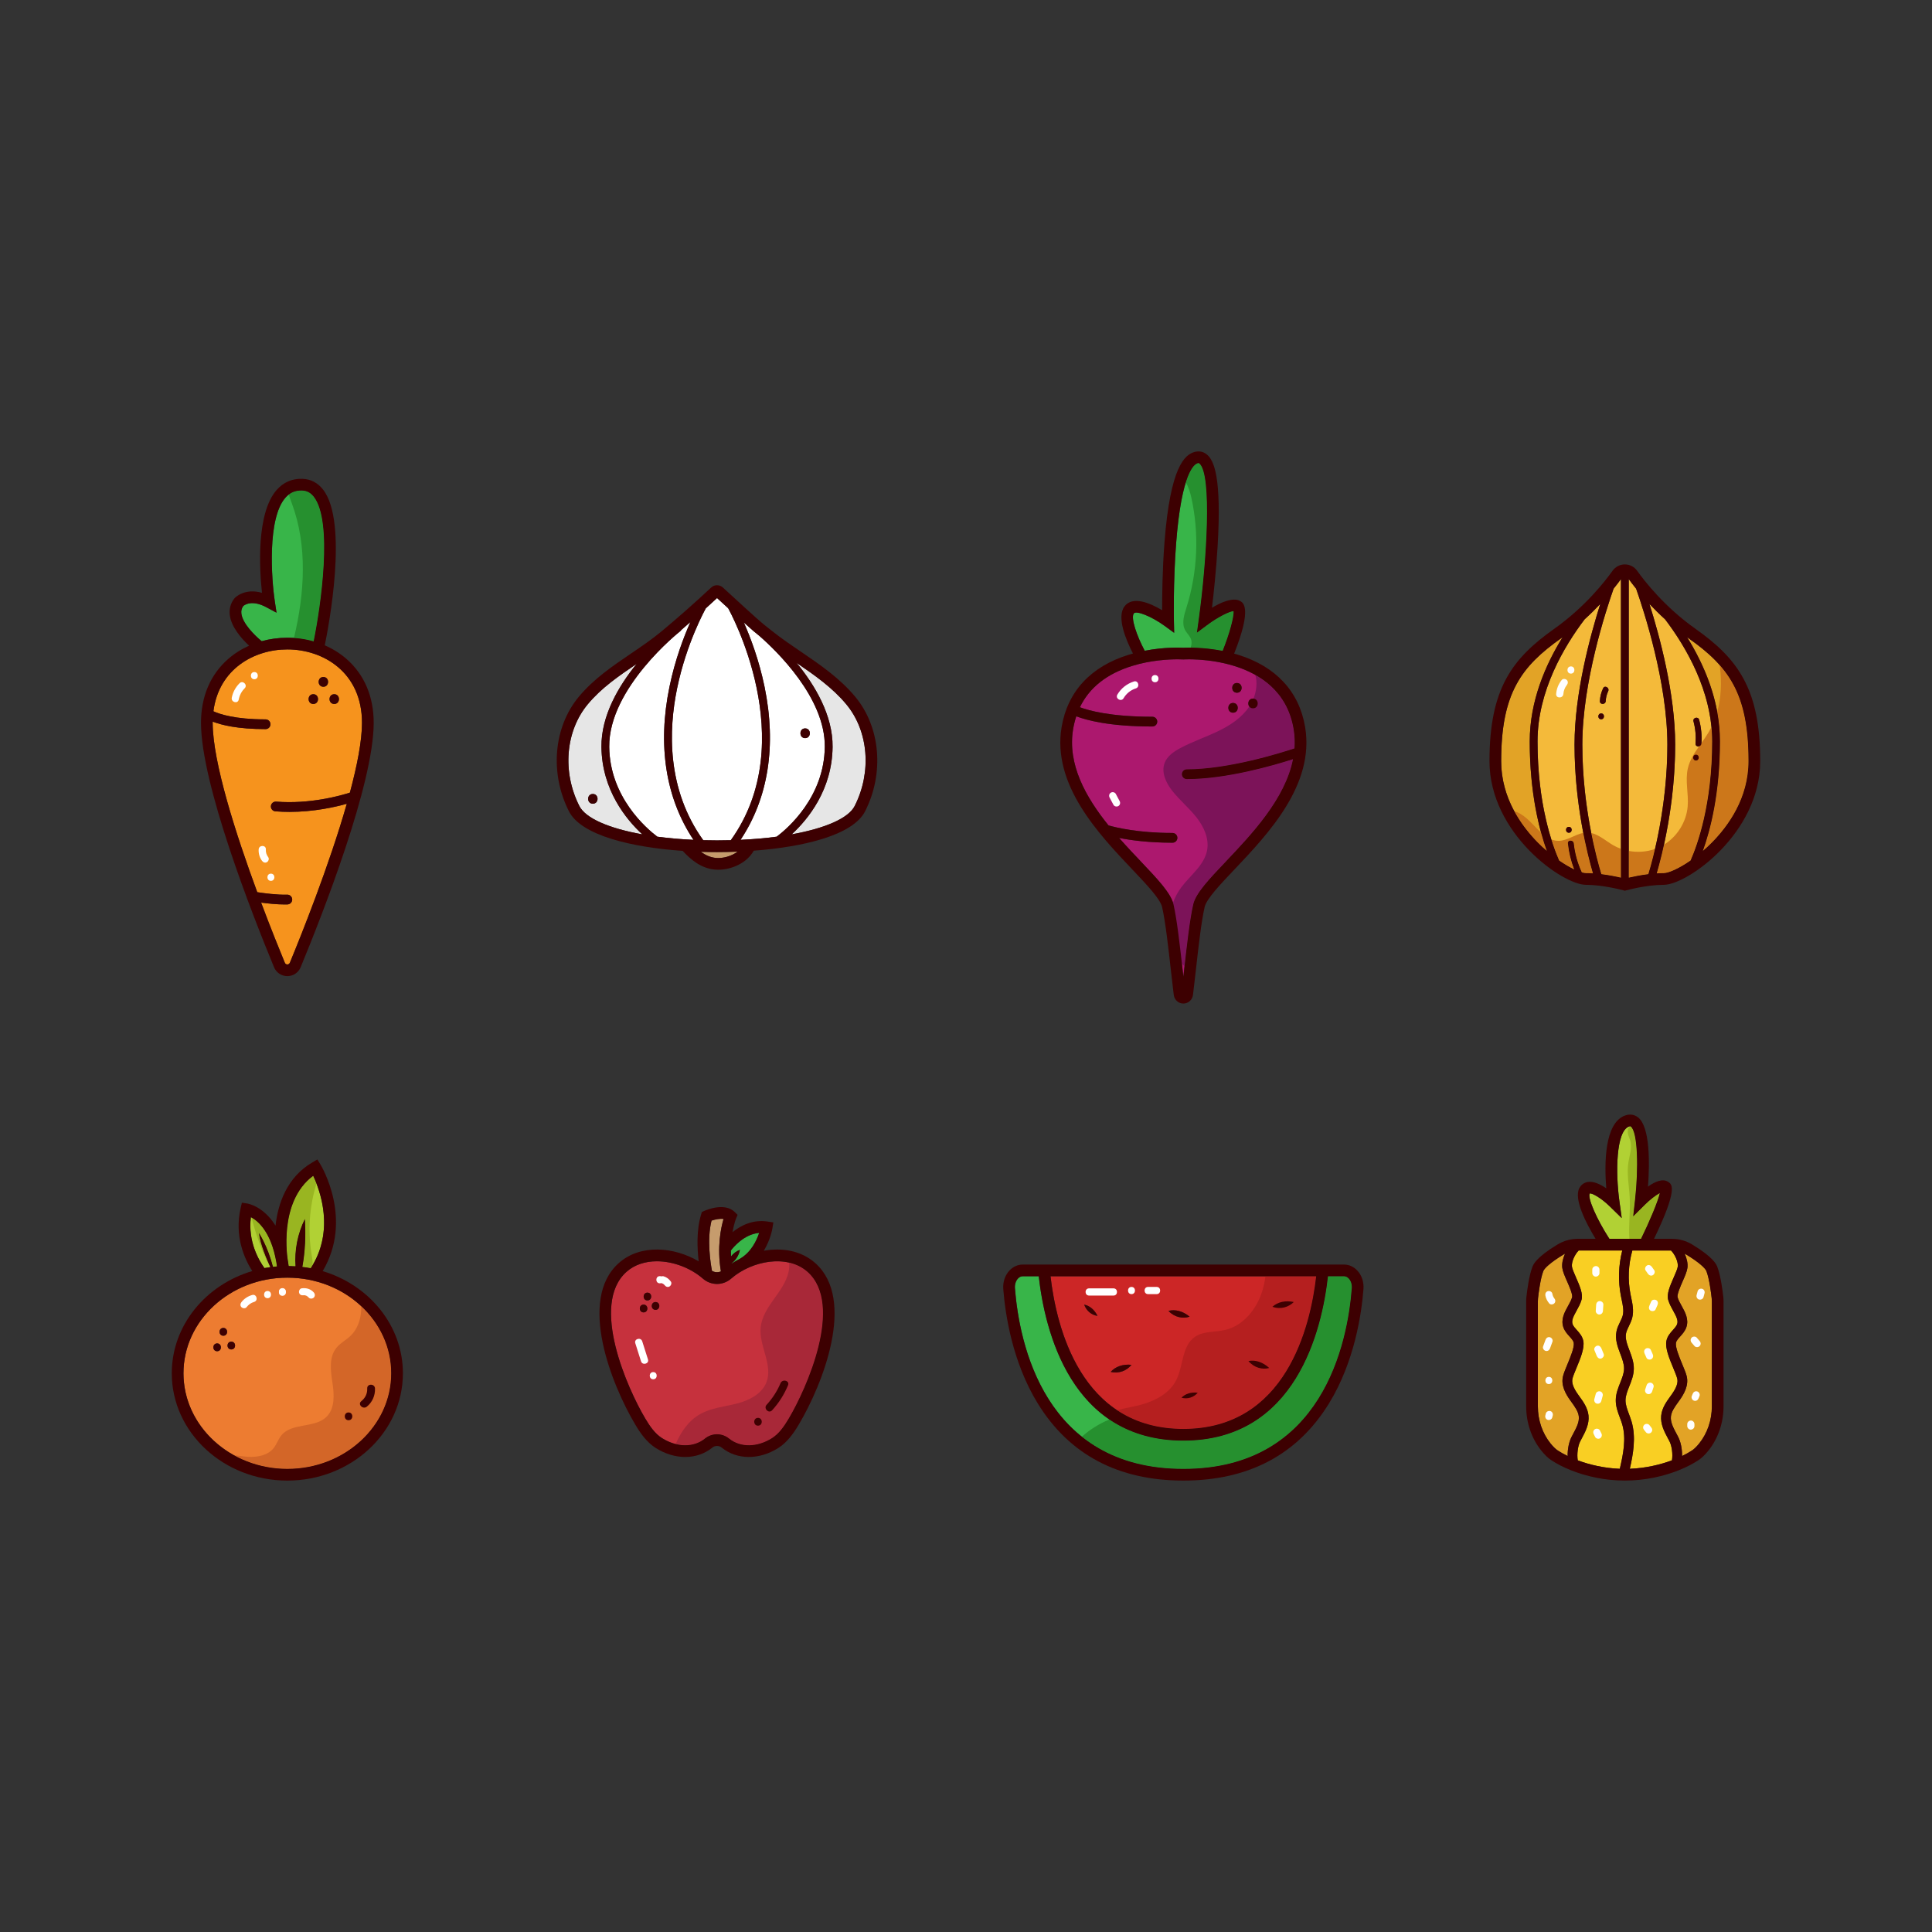 <?xml version="1.0" encoding="UTF-8"?>
<!DOCTYPE svg PUBLIC "-//W3C//DTD SVG 1.1//EN" "http://www.w3.org/Graphics/SVG/1.1/DTD/svg11.dtd">
<!-- Creator: CorelDRAW 2018 (64-Bit) -->
<svg xmlns="http://www.w3.org/2000/svg" xml:space="preserve" width="3.413in" height="3.413in" version="1.1" style="shape-rendering:geometricPrecision; text-rendering:geometricPrecision; image-rendering:optimizeQuality; fill-rule:evenodd; clip-rule:evenodd"
viewBox="0 0 3413.33 3413.33"
 xmlns:xlink="http://www.w3.org/1999/xlink">
 <rect x="0" y="0" width="3413.33" height="3413.33" fill="#333333" stroke="none"/>
 <defs>
  <style type="text/css">
   <![CDATA[
    .fil0 {fill:none}
    .fil15 {fill:#26902F;fill-rule:nonzero}
    .fil4 {fill:#38B549;fill-rule:nonzero}
    .fil21 {fill:#3D0001;fill-rule:nonzero}
    .fil18 {fill:#7C1359;fill-rule:nonzero}
    .fil16 {fill:#99B521;fill-rule:nonzero}
    .fil19 {fill:#A82838;fill-rule:nonzero}
    .fil3 {fill:#AC186E;fill-rule:nonzero}
    .fil10 {fill:#B1D134;fill-rule:nonzero}
    .fil14 {fill:#B51F1F;fill-rule:nonzero}
    .fil8 {fill:#C6313D;fill-rule:nonzero}
    .fil6 {fill:#C69C6D;fill-rule:nonzero}
    .fil5 {fill:#CC2626;fill-rule:nonzero}
    .fil20 {fill:#CC771A;fill-rule:nonzero}
    .fil17 {fill:#D36628;fill-rule:nonzero}
    .fil9 {fill:#E2A326;fill-rule:nonzero}
    .fil1 {fill:#E6E6E6;fill-rule:nonzero}
    .fil7 {fill:#ED7C31;fill-rule:nonzero}
    .fil11 {fill:#F4BA3A;fill-rule:nonzero}
    .fil13 {fill:#F6931D;fill-rule:nonzero}
    .fil12 {fill:#F9CF23;fill-rule:nonzero}
    .fil2 {fill:white;fill-rule:nonzero}
   ]]>
  </style>
 </defs>
 <g id="Layer_x0020_1">
  <rect class="fil0" x="-0" y="-0" width="3413.33" height="3413.33"/>
  <g id="_2871570130304">
   <path class="fil1" d="M1407.5 1171.25c32.36,39.5 64.05,92.56 63.46,148.39 -0.8,76.04 -43.77,128.19 -72.22,154.44 58.84,-10.58 100.2,-28.33 111.24,-50.09 30.47,-60.1 24.52,-132.31 -14.81,-179.67 -24.46,-29.46 -56.38,-51.75 -87.67,-73.07z"/>
   <path class="fil2" d="M1341.63 1123.47c-6.46,-5.08 -11.45,-9.19 -27.48,-23.67 11.46,25.8 26.76,65.82 36.62,113.66 21.36,103.58 6.67,196.62 -42.43,270.32 22.56,-1.04 43.98,-2.93 63.87,-5.57 19.41,-14.64 84.05,-70.03 84.98,-158.71 0.91,-86.87 -85.74,-170.01 -115.57,-196.03zm80.84 180.61l0 0c-11.09,0 -11.07,-17.2 0,-17.2 11.09,0 11.07,17.2 0,17.2z"/>
   <path class="fil3" d="M2096.72 1359.24c73.41,0 164.76,-28.53 190.29,-37 0.81,-11.29 0.38,-22.76 -1.57,-34.35 -8.11,-48.21 -35.65,-77.6 -67.53,-95.5 -56.01,-31.48 -125.43,-27.43 -126.52,-27.36l-0.69 0.05 -0.69 -0.05c-0.13,0 -3.58,-0.23 -9.48,-0.23 -15.43,0 -47.54,1.45 -80.7,11.8 -44.57,13.91 -75.33,38.34 -91.94,72.87 15.56,5.93 54.23,16.83 128.04,16.83 4.76,0 8.62,3.87 8.62,8.62 0,4.76 -3.86,8.59 -8.62,8.59 -76.02,0 -116.73,-11.21 -134.4,-18.03 -2.37,7.12 -4.25,14.54 -5.57,22.4 -10.5,62.44 22.37,120.59 62.47,170.35 13.35,3.84 52.63,13.4 113.07,13.4 4.75,0 8.59,3.84 8.59,8.59 0,4.76 -3.84,8.59 -8.59,8.59 -41.62,0 -73.41,-4.27 -94.38,-8.42 13.12,14.9 26.39,28.91 38.7,41.88 28.07,29.57 50.52,53.27 56.57,72.54 0.33,0.99 0.58,1.96 0.81,2.93 5.7,24.61 10.56,66.03 14.9,104.5 0.35,3.3 0.74,6.58 1.09,9.84 0.51,4.57 1.02,9.07 1.5,13.45 0.48,-4.37 0.99,-8.87 1.5,-13.45 0.18,-1.63 0.35,-3.23 0.53,-4.88 4.48,-39.81 9.54,-83.78 15.46,-109.46 4.57,-19.78 27.87,-44.37 57.39,-75.46 45.79,-48.28 105.09,-110.86 118.87,-181.08 -33.89,10.91 -117.31,35.21 -187.72,35.21 -4.75,0 -8.59,-3.84 -8.59,-8.59 0,-4.75 3.84,-8.59 8.59,-8.59zm117.01 -125.05l0 0c0.3,0 0.58,0 0.86,0.05 10.22,0.84 9.89,17.17 -0.86,17.17 -3.03,0 -5.21,-1.27 -6.56,-3.13 -3.71,-4.96 -1.5,-14.09 6.56,-14.09zm-28.4 -27.54l0 0c11.09,0 11.09,17.21 0,17.21 -11.09,0 -11.06,-17.21 0,-17.21zm-6.87 35.29l0 0c11.09,0 11.06,17.19 0,17.19 -11.11,0 -11.08,-17.19 0,-17.19z"/>
   <path class="fil4" d="M2388.28 2275.84c-7.43,96.01 -51.28,319.3 -297.58,319.3 -78.57,0 -136.54,-22.73 -179.3,-56.8 -91.28,-72.69 -113.22,-197.13 -118.28,-262.5 -0.51,-6.48 1.48,-12.84 5.31,-16.96 1.73,-1.88 4.6,-4.12 8.49,-4.12l28.3 0c7.6,68.83 33.94,191.51 124.74,253.04 33.84,22.96 76.63,37.4 130.74,37.4 199.29,0 245.05,-195.96 255.5,-290.44l28.27 0c3.87,0 6.76,2.24 8.49,4.12 3.81,4.12 5.82,10.47 5.31,16.96z"/>
   <path class="fil4" d="M554.14 1133.13c-11.16,-3.18 -22.81,-5.21 -34.76,-6.05 -3.89,-0.25 -7.78,-0.38 -11.72,-0.38 -15.69,0 -30.94,2.11 -45.38,6.1 -12.43,-10.3 -33.46,-30.94 -35.8,-48.54 -0.69,-5.26 0.38,-9.64 3.41,-13.7 2.16,-1.83 15.18,-11.42 40.5,2.16l18.18 9.74 -3.1 -20.39c-5.8,-38.37 -13.7,-146.07 18.94,-182.96 1.88,-2.14 3.89,-3.99 6,-5.57 6.54,-4.88 14.14,-7.14 23.06,-6.91 8.62,0.23 15.28,3.74 20.98,11.01 34.07,43.5 12.46,193.13 -0.3,255.5z"/>
   <path class="fil5" d="M1855.99 2254.76c7.56,65.83 32.95,180.78 117.95,237 30.56,20.19 68.83,32.8 116.76,32.8 181.19,0 224.43,-180.3 234.7,-269.8l-469.41 0zm59.5 50.24l0 0c9.38,1.63 18.13,9 23.49,19.76 -9.54,-1.22 -19.17,-7.96 -23.49,-19.76zm186.24 21.23l0 0c-11.82,3.89 -26.47,1.3 -37.33,-10.2 11.82,-3.28 25.76,0.51 37.33,10.2zm-139.41 97.51l0 0c8.41,-9.46 22.12,-14.11 36.74,-12.43 -8.09,9.97 -21.82,16.07 -36.74,12.43zm125.07 45.67l0 0c6.69,-7.15 17.39,-10.4 28.68,-8.77 -6.48,7.53 -17.21,11.93 -28.68,8.77zm118.28 -64.78l0 0c11.98,-2.62 25.71,1.96 36.77,12.28 -12,3.2 -26.49,-0.2 -36.77,-12.28zm42.36 -95.91l0 0c9.26,-8.5 23.34,-11.65 37.73,-8.39 -9,9.05 -23.22,13.63 -37.73,8.39z"/>
   <path class="fil6" d="M1238.29 1504.92c8.2,6.05 16.77,9.93 26.69,10.84 11.98,1.1 27.25,-2.88 38.2,-11.14 -12.35,0.51 -24.56,0.77 -36.41,0.77 -9.31,0 -18.84,-0.16 -28.48,-0.47z"/>
   <path class="fil4" d="M2160.08 1149.94c-23.29,-4.63 -43.81,-5.67 -56.55,-5.77 -6.61,-0.07 -11.14,0.13 -12.84,0.23 -4.93,-0.28 -33.36,-1.45 -68.3,5.31 -14.14,-26.44 -24.99,-58.15 -19.25,-65.93 4.22,-5.72 31.68,5.39 54.44,21.97l16.86 12.3 -0.46 -20.87c0,-0.66 -1.43,-68.88 3.96,-138.01 4.12,-53.14 10.55,-86.27 17.04,-106.91 8.67,-27.54 17.47,-32.93 21.18,-33.89 1.5,-0.41 2.08,-0.18 3,0.66 22.4,19.86 12.79,172.41 -1.2,274.42l-3.33 24.28 19.68 -14.59c17.01,-12.56 37.63,-23.11 45.06,-23.42 1.04,9.63 -7.37,40.48 -19.3,70.22z"/>
   <path class="fil4" d="M1307.23 2208.14c-1.77,9.58 -7.17,17.96 -14.72,23.93 0.02,0.15 0.03,0.31 0.05,0.46 4.67,-3.09 9.58,-5.95 14.67,-8.54l-0.02 -0.04c20,-11.57 29.73,-32.68 34.06,-45.78 -27.52,2.38 -46.88,26.96 -49.98,31.13 -0.02,3.39 0.05,6.88 0.23,10.5 4,-5.27 9.48,-9.43 15.72,-11.65z"/>
   <path class="fil7" d="M638.22 2307.63c-33.28,-31.07 -79.53,-50.34 -130.56,-50.34 -101.19,0 -183.52,75.77 -183.52,168.93 0,61.25 35.6,114.98 88.74,144.62 27.69,15.41 60.13,24.31 94.79,24.31 101.2,0 183.52,-75.77 183.52,-168.93 0,-46.17 -20.21,-88.07 -52.96,-118.59zm-254.59 79.61l0 0c-8.87,0 -8.85,-13.75 0,-13.75 8.87,0 8.85,13.75 0,13.75zm10.93 -27.36l0 0c-8.87,0 -8.85,-13.75 0,-13.75 8.87,0 8.87,13.75 0,13.75zm14.09 24.23l0 0c-8.87,0 -8.87,-13.76 0,-13.76 8.87,0 8.85,13.76 0,13.76zm207.15 125.07l0 0c-8.87,0 -8.87,-13.76 0,-13.76 8.85,0 8.85,13.76 0,13.76zm32.21 -23.9l0 0c-6.86,5.44 -16.68,-4.22 -9.74,-9.74 7.12,-5.67 10.88,-13.35 10.5,-22.48 -0.38,-8.87 13.4,-8.85 13.76,0 0.51,12.35 -4.81,24.48 -14.52,32.21z"/>
   <path class="fil6" d="M1273.65 2246.2c-7.25,-43.33 0.11,-77.26 4.7,-92.58 -6.07,-1.11 -14.83,0.7 -21.27,2.88 -8.49,33.61 -1.61,76.1 0.78,88.71 4.85,2.91 10.7,3.21 15.79,0.99z"/>
   <path class="fil1" d="M1062.58 1319.64c-0.58,-55.08 30.25,-107.44 62.15,-146.77 -32.07,21.78 -62.32,42.5 -86.35,71.45 -39.33,47.37 -45.28,119.57 -14.81,179.67 11.04,21.76 52.4,39.51 111.24,50.09 -28.44,-26.26 -71.41,-78.41 -72.21,-154.44zm-15.2 100.3l0 0c-11.09,0 -11.07,-17.21 0,-17.21 11.09,0 11.07,17.21 0,17.21z"/>
   <path class="fil8" d="M1426.78 2247.06c-9.35,-8.34 -20.57,-13.68 -32.67,-16.42 -34.2,-7.78 -75.52,5.01 -102.31,28.3 -14.49,12.61 -35.54,12.61 -50.04,0 -21.46,-18.66 -52.25,-30.59 -81.23,-30.59 -19.98,0 -39.13,5.67 -53.75,18.71 -64.76,57.82 2.06,206.69 33.28,259.17 7.85,13.22 16.88,26.54 29.49,34.53 7.86,4.96 16.02,8.46 24.13,10.5 19.02,4.81 37.78,1.6 51.67,-9.66 6.31,-5.14 13.88,-7.68 21.43,-7.68 7.55,0 15.13,2.54 21.43,7.68 19.81,16.07 49.56,15.74 75.8,-0.84 12.61,-7.98 21.61,-21.31 29.5,-34.53 31.22,-52.48 98.04,-201.35 33.28,-259.17zm-289.72 71.6l0 0c-8.87,0 -8.85,-13.78 0,-13.78 8.87,0 8.85,13.78 0,13.78zm6.79 -21.13l0 0c-8.87,0 -8.85,-13.76 0,-13.76 8.87,0 8.85,13.76 0,13.76zm14.31 16.6l0 0c-8.85,0 -8.85,-13.78 0,-13.78 8.87,0 8.87,13.78 0,13.78zm181.03 204.63l0 0c-8.87,0 -8.87,-13.75 0,-13.75 8.85,0 8.85,13.75 0,13.75zm53.04 -71.34l0 0c-6.84,16.37 -16.07,31.07 -28.07,44.19 -6,6.54 -15.71,-3.23 -9.74,-9.74 10.3,-11.24 18.67,-24.03 24.54,-38.11 3.38,-8.06 16.7,-4.5 13.27,3.66z"/>
   <path class="fil2" d="M1182.77 1213.46c9.97,-48.35 25.5,-88.72 36.99,-114.49 -5.37,4.7 -10.73,9.39 -16.06,13.97 -0.44,0.81 -1.04,1.55 -1.81,2.15 -1.26,0.99 -126.64,100.15 -125.54,204.41 0.93,88.69 65.58,144.07 84.98,158.72 19.89,2.64 41.31,4.52 63.87,5.57 -49.1,-73.7 -63.79,-166.74 -42.43,-270.32z"/>
   <path class="fil2" d="M1242.43 1484.42c8,0.21 16.11,0.33 24.35,0.33 8.23,0 16.35,-0.11 24.35,-0.33 125.89,-175.15 -2.95,-406.74 -4.28,-409.09 -0.13,-0.22 -0.2,-0.46 -0.31,-0.7 -5.82,-5.33 -12.33,-11.3 -19.71,-18.07 -6.63,6.15 -13.25,12.2 -19.87,18.2 -0.09,0.19 -0.15,0.38 -0.25,0.56 -0.33,0.6 -33.93,60.43 -50.53,141.29 -14.91,72.64 -18.67,177.44 46.26,267.8z"/>
   <path class="fil9" d="M2789.35 2502.68c-0.88,-8.89 -6.79,-17.08 -13.05,-25.75 -0.88,-1.22 -1.76,-2.43 -2.61,-3.65 -7.29,-10.28 -16.47,-25.87 -12.1,-42.45 1.46,-5.54 4.32,-12.46 7.64,-20.46 5.3,-12.78 12.55,-30.28 11.17,-37.94 -0.67,-3.69 -3.83,-7.19 -7.48,-11.26 -3.97,-4.41 -8.47,-9.41 -10.79,-16.06 -4.93,-14.18 2.04,-26.72 8.18,-37.8 2.99,-5.4 5.81,-10.49 7.23,-15.44 1.34,-4.68 -5.11,-19.37 -8.96,-28.15 -4.07,-9.28 -7.59,-17.3 -8.43,-23.76 -0.97,-7.5 1,-16.57 4.83,-25.04 -0.89,0.46 -1.77,0.95 -2.63,1.47 -23.48,14.22 -33.85,24.44 -35.73,29.28 -5.24,13.48 -8.47,40.07 -9.33,47.9 -0.19,1.72 -0.29,3.5 -0.29,5.28l0 185.78c0,24.33 7.95,47.61 22.39,65.54 4.51,5.6 8.75,9.74 12.58,12.3 4.89,3.26 10.85,6.63 17.64,9.91 -0.22,-12.24 2.4,-25.08 6.94,-33.84 0.89,-1.71 1.8,-3.43 2.72,-5.15 5.7,-10.66 11.08,-20.73 10.09,-30.72z"/>
   <path class="fil9" d="M3014.77 2245.68c-1.88,-4.83 -12.25,-15.06 -35.73,-29.28 -0.86,-0.52 -1.74,-1.01 -2.63,-1.47 3.83,8.47 5.8,17.54 4.83,25.04 -0.84,6.45 -4.36,14.47 -8.43,23.76 -3.85,8.78 -10.3,23.47 -8.96,28.15 1.42,4.96 4.25,10.05 7.24,15.44 6.15,11.07 13.11,23.62 8.18,37.8 -2.32,6.66 -6.82,11.66 -10.79,16.06 -3.66,4.06 -6.81,7.57 -7.48,11.26 -1.39,7.65 5.87,25.16 11.17,37.94 3.32,8 6.18,14.91 7.64,20.46 4.37,16.58 -4.81,32.17 -12.1,42.45 -0.86,1.22 -1.74,2.43 -2.62,3.65 -6.26,8.67 -12.16,16.85 -13.04,25.75 -0.99,9.99 4.39,20.06 10.09,30.72 0.92,1.72 1.83,3.44 2.72,5.15 4.54,8.76 7.17,21.6 6.94,33.84 6.79,-3.29 12.76,-6.66 17.64,-9.91 3.83,-2.56 8.07,-6.69 12.58,-12.3 14.44,-17.93 22.39,-41.2 22.39,-65.54l0 -185.78c0,-1.78 -0.1,-3.56 -0.29,-5.28 -0.87,-7.83 -4.09,-34.41 -9.33,-47.9z"/>
   <path class="fil10" d="M552.15 2235.52c-0.99,1.68 -2.04,3.36 -3.13,5.04 -4.88,-0.94 -9.81,-1.65 -14.82,-2.26 5.19,-27.66 6.15,-56.78 4.45,-84.72 -12.84,25.73 -18.56,54.92 -16.55,83.57 -3.97,-0.26 -7.98,-0.41 -12.03,-0.46 -0.48,-3.59 -1.02,-7.07 -1.6,-10.43 -0.2,-1.15 -17.59,-102.62 44.85,-148.87 1.73,3.64 3.76,8.24 5.85,13.63 12.05,31.22 25.88,89.32 -7.02,144.49z"/>
   <path class="fil11" d="M2781.8 1315.48c0,-90.52 27.67,-192.32 45.49,-248.49 -8.14,8.67 -17.37,17.83 -27.61,27.11 -36.18,47.65 -83.27,126.7 -83.27,215.66 0,77.32 12.58,135.67 24.38,173.35 5.11,16.35 10.09,28.81 13.81,37.25 9.74,6.76 18.87,12 26.67,15.74 -5.72,-14.75 -9.41,-30.06 -11.16,-45.97 -0.71,-6.61 9.61,-6.53 10.32,0 1.96,17.85 6.76,34.94 14.24,51.21 2.85,0.81 5.31,1.27 7.2,1.27 4.17,0 8.36,0.15 12.53,0.43 -4.19,-14.29 -10.91,-39.26 -17.14,-71.55 -8.13,-42 -15.46,-96.44 -15.46,-156.01zm-10.04 145.39l0 0c6.66,0 6.64,10.32 0,10.32 -6.66,0 -6.64,-10.32 0,-10.32z"/>
   <path class="fil10" d="M482.31 2238.14c-9.46,-36.92 -24.82,-59.85 -24.82,-59.85 2.14,20.11 14.7,48.74 20.17,60.41 -0.08,0 -0.15,0.02 -0.23,0.02 -3.46,0.48 -6.87,1.04 -10.25,1.65 -9.43,-13.02 -29.57,-46.66 -23.95,-90.03 0.43,0.23 0.87,0.48 1.32,0.74 13.07,7.5 34.38,27.2 43.45,78.01 0.08,0.38 0.13,0.69 0.15,0.84 0.43,2.41 0.81,4.93 1.19,7.5 -2.36,0.2 -4.7,0.46 -7.04,0.71z"/>
   <path class="fil11" d="M2945.82 1315.48c0,74.63 -11.72,141.04 -21.77,184.39 -4.8,20.62 -9.23,36 -11.85,44.57 -13.96,1.7 -26.47,4.3 -34.63,6.2l0 -527.54c3.3,4.55 7.65,10.3 13.04,16.98 13.37,37.91 55.2,165.37 55.2,275.39z"/>
   <path class="fil12" d="M2861.92 2504.59c-3.64,-9.69 -7.4,-19.69 -7.28,-30.93 0.11,-11.25 4.09,-21.25 7.94,-30.91 3.4,-8.54 6.61,-16.59 6.72,-24.6 0.12,-8.43 -3.17,-17.1 -6.64,-26.27 -4.78,-12.61 -9.72,-25.66 -6.65,-40.08 1.29,-6.07 3.82,-11.29 6.27,-16.33 1.94,-4 3.77,-7.78 4.72,-11.52 2.15,-8.48 0.15,-17.94 -1.98,-27.95 -0.44,-2.07 -0.88,-4.13 -1.28,-6.18 -5.2,-26.59 -4.33,-54.25 2.35,-80.5l-77.01 0c-7.11,7.22 -12.93,20.43 -11.88,28.44 0.52,4.02 3.88,11.67 7.12,19.07 6.58,14.99 12.79,29.15 9.75,39.8 -1.96,6.85 -5.41,13.06 -8.73,19.06 -5.83,10.51 -9.21,17.35 -6.97,23.8 1.18,3.38 4.16,6.69 7.32,10.2 4.73,5.25 10.08,11.2 11.63,19.7 2.29,12.63 -5.07,30.41 -12.2,47.59 -2.95,7.12 -5.74,13.83 -6.89,18.25 -1.93,7.32 1.09,16.25 9.5,28.12 0.83,1.17 1.68,2.35 2.53,3.53 6.97,9.66 14.88,20.61 16.22,34.12 1.5,15.19 -5.69,28.65 -12.04,40.52 -0.89,1.66 -1.77,3.31 -2.62,4.96 -4.19,8.07 -6.15,22.86 -4.33,33.55 20.71,7.74 46.31,13.86 74.3,14.95 5.86,-25.15 11.69,-53.12 4.28,-78.5 -1.14,-3.89 -2.59,-7.76 -4.13,-11.87z"/>
   <path class="fil9" d="M2722.73 1471.09c3.41,12.48 6.91,23.31 10.19,32.47 -5.34,-4.6 -10.7,-9.54 -15.99,-14.87 -14.06,-14.21 -29.39,-32.82 -41.59,-55.4 -13.48,-24.87 -23.17,-54.56 -23.17,-88.56 0,-120.14 35.62,-167.33 105.77,-216.98 0.94,-0.69 1.86,-1.37 2.8,-2.06 -29.95,48.23 -58.1,112.54 -58.1,184.08 0,69.08 9.61,123.04 20.09,161.33z"/>
   <path class="fil11" d="M2850.75 1040.1c-13.35,37.91 -55.2,165.42 -55.2,275.39 0,59.98 7.55,114.62 15.74,156.24 6.86,34.86 14.16,60.61 17.87,72.72 13.96,1.7 26.49,4.3 34.65,6.2l0 -527.54c-3.3,4.55 -7.65,10.3 -13.07,16.98zm-18.41 175.84l0 0c2.87,-6 11.77,-0.76 8.9,5.19 -2.64,5.52 -4.07,11.42 -4.35,17.52 -0.31,6.61 -10.63,6.63 -10.32,0 0.35,-7.98 2.31,-15.51 5.77,-22.71zm-3.51 44.5l0 0c6.63,0 6.63,10.32 0,10.32 -6.66,0 -6.66,-10.32 0,-10.32z"/>
   <path class="fil12" d="M2946.94 2541.51c-6.35,-11.88 -13.54,-25.33 -12.04,-40.52 1.34,-13.51 9.24,-24.46 16.22,-34.12 0.85,-1.18 1.7,-2.35 2.53,-3.53 8.41,-11.87 11.43,-20.8 9.5,-28.12 -1.16,-4.42 -3.94,-11.13 -6.89,-18.25 -7.13,-17.19 -14.5,-34.96 -12.2,-47.59 1.54,-8.5 6.9,-14.45 11.63,-19.7 3.16,-3.51 6.15,-6.83 7.32,-10.2 2.24,-6.44 -1.14,-13.29 -6.97,-23.8 -3.33,-6 -6.77,-12.21 -8.73,-19.06 -3.04,-10.64 3.17,-24.8 9.74,-39.8 3.25,-7.4 6.61,-15.05 7.13,-19.07 1.04,-8.01 -4.77,-21.22 -11.88,-28.44l-68.39 0c-7.1,25.03 -8.27,51.65 -3.27,77.19 0.39,1.96 0.8,3.93 1.22,5.91 2.33,10.96 4.96,23.39 1.83,35.76 -1.38,5.44 -3.68,10.2 -5.91,14.8 -2.09,4.31 -4.07,8.38 -4.92,12.4 -2.01,9.48 1.83,19.65 5.92,30.41 3.89,10.28 7.92,20.91 7.75,32.61 -0.16,11.18 -4.12,21.12 -7.95,30.72 -3.41,8.57 -6.64,16.67 -6.72,24.72 -0.08,8.02 2.96,16.13 6.19,24.71 1.58,4.22 3.22,8.58 4.54,13.09 8.21,28.09 2.65,58.02 -3.14,83.33 28.04,-1.08 53.71,-7.2 74.46,-14.96 1.81,-10.69 -0.15,-25.47 -4.33,-33.55 -0.85,-1.64 -1.74,-3.3 -2.62,-4.96z"/>
   <path class="fil10" d="M2932.47 2107.83c-3.54,15.33 -18.2,50.16 -33.2,80.83l-55.91 0c-22.3,-34.37 -38.87,-72.33 -34.83,-79.91 0.05,-0.07 0.08,-0.15 0.1,-0.18 4.53,-1.02 20.88,8.62 34.96,22.37l21.59 21.08 -4.14 -29.87c-6.92,-49.86 -6.18,-123.78 17.09,-131.94 1.09,-0.38 1.75,-0.43 2.19,-0.33 0.41,0.05 0.66,0.23 0.89,0.43 12.51,9.97 13.63,74.98 7.48,129.52l-3.26 29.11 20.8 -20.65c8.85,-8.77 19.53,-16.96 26.26,-20.46z"/>
   <path class="fil13" d="M507.66 1703.92c0.96,0 3.32,-0.29 4.43,-2.97 19.85,-48 69.48,-171.73 100.63,-280.91 -20.26,5.75 -57.84,14.35 -101.31,14.35 -8.11,0 -16.42,-0.3 -24.87,-0.97 -4.74,-0.38 -8.27,-4.52 -7.89,-9.26 0.38,-4.74 4.53,-8.26 9.26,-7.89 60.17,4.8 114.59,-10.83 130.26,-15.87 12.83,-47.81 21.4,-91.63 21.4,-123.42 0,-89.06 -68.37,-129.62 -131.91,-129.62 -58.47,0 -121,34.39 -130.6,109.27 10.63,4.99 37.77,14.32 92.17,14.32 4.75,0 8.6,3.85 8.6,8.6 0,4.75 -3.85,8.6 -8.6,8.6 -49.34,0 -78.05,-7.23 -93.43,-13.26 -0.01,0.7 -0.05,1.38 -0.05,2.08 0,70.02 41.57,198.43 78.76,299.29 11.53,1.79 35.25,5.01 52.86,4.39 4.71,-0.17 8.73,3.56 8.89,8.31 0.16,4.75 -3.56,8.73 -8.3,8.89 -1.67,0.06 -3.37,0.08 -5.11,0.08 -13.95,0 -29.83,-1.72 -41.5,-3.29 17.15,45.68 32.71,84.1 41.89,106.3 1.11,2.68 3.46,2.97 4.43,2.97zm82.87 -477.42l0 0c11.09,0 11.07,17.2 0,17.2 -11.09,0 -11.07,-17.2 0,-17.2zm-19.21 -30.4l0 0c11.09,0 11.07,17.21 0,17.21 -11.09,0 -11.07,-17.21 0,-17.21zm-17.78 30.4l0 0c11.09,0 11.07,17.2 0,17.2 -11.09,0 -11.07,-17.2 0,-17.2z"/>
   <path class="fil9" d="M3089.19 1344.72c0,64.81 -35.21,114.06 -64.76,143.96 -5.29,5.34 -10.65,10.27 -15.99,14.87 13.4,-37.2 30.28,-102.19 30.28,-193.8 0,-17.82 -1.76,-35.21 -4.83,-52.02 -9.31,-50.57 -30.77,-95.86 -53.27,-132.06 0.96,0.69 1.85,1.37 2.82,2.06 21.51,15.23 39.79,30.23 54.74,47.17 33.89,38.29 51,86.52 51,169.82z"/>
   <path class="fil11" d="M3023.72 1284.46c-7.68,-78.54 -49.2,-147.22 -81.92,-190.26 -10.3,-9.33 -19.55,-18.51 -27.69,-27.21 17.8,56.14 45.49,157.97 45.49,248.49 0,69.94 -10.12,132.85 -19.76,176.84 -4.88,22.25 -9.61,39.66 -12.87,50.72 4.17,-0.28 8.37,-0.43 12.54,-0.43 8.19,0 26.37,-7.76 47.29,-22.25 12.28,-27.89 38.17,-99.74 38.17,-210.6 0,-8.54 -0.43,-16.98 -1.25,-25.3zm-27.43 59.14l0 0c-6.66,0 -6.64,-10.32 0,-10.32 6.66,0 6.64,10.32 0,10.32zm9.61 -29.85l0 0c-0.2,2.7 -2.04,4.27 -4.09,4.78 -3,0.74 -6.51,-0.84 -6.23,-4.78 0.99,-13.37 -0.15,-26.39 -3.63,-39.36 -1.7,-6.43 8.24,-9.15 9.96,-2.75 3.59,13.48 4.98,27.13 4.04,41.01 0,0.36 -0.02,0.74 -0.05,1.09z"/>
   <path class="fil14" d="M2325.4 2254.76c-10.27,89.5 -53.52,269.8 -234.7,269.8 -47.93,0 -86.19,-12.61 -116.76,-32.8 7.91,-2.7 16.45,-4.37 24.41,-5.9 31.53,-6.05 65.24,-18.96 79.76,-47.59 12.76,-25.09 9.61,-59.93 32.59,-76.15 15.31,-10.78 35.95,-8.26 54.16,-12.59 31.89,-7.55 55.13,-36.61 64.99,-67.83 2.8,-8.83 4.7,-17.83 5.98,-26.93l89.57 0z"/>
   <path class="fil15" d="M554.14 1133.13c-11.16,-3.18 -22.81,-5.21 -34.76,-6.05 18.81,-78.61 24.28,-162.72 -3.94,-238.26 -1.83,-4.91 -3.81,-10.09 -5.03,-15.28 6.54,-4.88 14.14,-7.14 23.06,-6.91 8.62,0.23 15.28,3.74 20.98,11.01 34.07,43.5 12.46,193.13 -0.3,255.5z"/>
   <path class="fil15" d="M2160.08 1149.94c-23.29,-4.63 -43.81,-5.67 -56.55,-5.77 1.5,-4.55 2.29,-9.1 1.09,-13.58 -1.78,-6.63 -7.63,-11.36 -10.86,-17.44 -6.43,-12.1 -1.7,-26.8 2.42,-39.84 19.76,-62.62 22.73,-130.46 8.52,-194.56 -2.01,-8.97 -4.98,-18.56 -9.71,-26.49 8.67,-27.54 17.47,-32.93 21.18,-33.89 1.5,-0.41 2.08,-0.18 3,0.66 22.4,19.86 12.79,172.41 -1.2,274.42l-3.33 24.28 19.68 -14.59c17.01,-12.56 37.63,-23.11 45.06,-23.42 1.04,9.63 -7.37,40.48 -19.3,70.22z"/>
   <path class="fil15" d="M2388.28 2275.84c-7.43,96.01 -51.28,319.3 -297.58,319.3 -78.57,0 -136.54,-22.73 -179.3,-56.8 6.79,-6.18 14.11,-11.75 21.84,-16.6 8.57,-5.39 17.5,-9.97 26.72,-13.93 33.84,22.96 76.63,37.4 130.74,37.4 199.29,0 245.05,-195.96 255.5,-290.44l28.27 0c3.87,0 6.76,2.24 8.49,4.12 3.81,4.12 5.82,10.47 5.31,16.96z"/>
   <path class="fil16" d="M550.4 2215.63c1.02,6.28 2.26,12.61 1.86,18.97 -0.03,0.31 -0.05,0.61 -0.1,0.91 -0.99,1.68 -2.04,3.36 -3.13,5.04 -4.88,-0.94 -9.81,-1.65 -14.82,-2.26 5.19,-27.66 6.15,-56.78 4.45,-84.72 -12.84,25.73 -18.56,54.92 -16.55,83.57 -3.97,-0.26 -7.98,-0.41 -12.03,-0.46 -0.48,-3.59 -1.02,-7.07 -1.6,-10.43 -0.2,-1.15 -17.59,-102.62 44.85,-148.87 1.73,3.64 3.76,8.24 5.85,13.63 -12.46,40.15 -15.54,83.14 -8.78,124.61z"/>
   <path class="fil16" d="M482.31 2238.14c-9.46,-36.92 -24.82,-59.85 -24.82,-59.85 2.14,20.11 14.7,48.74 20.17,60.41 -0.08,0 -0.15,0.02 -0.23,0.02 -0.71,-1.22 -1.37,-2.49 -2.01,-3.74 -13.55,-26.65 -23.93,-54.84 -30.87,-83.91 13.07,7.5 34.38,27.2 43.45,78.01 0.08,0.38 0.13,0.69 0.15,0.84 0.43,2.41 0.81,4.93 1.19,7.5 -2.36,0.2 -4.7,0.46 -7.04,0.71z"/>
   <path class="fil16" d="M2932.47 2107.83c-3.54,15.33 -18.2,50.16 -33.2,80.83l-20.59 0c-1.63,-24.13 1.83,-48.36 0.61,-72.52 -1.04,-21.07 -5.64,-42.28 -2.26,-63.11 1.98,-12.28 6.74,-24.76 3.53,-36.79 -1.12,-4.17 -3.15,-8.06 -4.19,-12.26 -1.04,-4.22 -0.89,-9.05 1.91,-12.35 0.61,-0.69 1.27,-1.3 2.04,-1.76 0.41,0.05 0.66,0.23 0.89,0.43 12.51,9.97 13.63,74.98 7.48,129.52l-3.26 29.11 20.8 -20.65c8.85,-8.77 19.53,-16.96 26.26,-20.46z"/>
   <path class="fil17" d="M691.18 2426.21c0,93.16 -82.33,168.93 -183.52,168.93 -34.65,0 -67.1,-8.9 -94.79,-24.31 8.44,1.04 16.88,2.44 25.38,2.95 16.47,0.96 34.81,-2.42 45.13,-15.31 5.59,-6.94 8.19,-15.92 13.88,-22.78 18.59,-22.5 58.61,-12.08 79.51,-32.47 15.2,-14.82 13.76,-39.33 10.55,-60.33 -3.2,-21 -6.38,-44.83 6.87,-61.45 6.96,-8.75 17.49,-13.93 25.53,-21.76 11.57,-11.26 17.29,-27.56 18.33,-43.71 0.18,-2.77 0.23,-5.57 0.18,-8.34 32.75,30.51 52.96,72.41 52.96,118.59z"/>
   <path class="fil18" d="M2088.13 1367.83c0,4.76 3.84,8.59 8.59,8.59 70.41,0 153.83,-24.31 187.72,-35.21 -13.78,70.22 -73.07,132.8 -118.87,181.08 -29.52,31.09 -52.81,55.68 -57.39,75.46 -5.93,25.68 -10.98,69.64 -15.46,109.46 -1.63,-1.55 -3.15,-3.23 -4.63,-4.96 -5.04,-5.9 -9.26,-12.64 -12.54,-19.61 -12.87,-27.2 -13.63,-59.62 -3.18,-87.82 3.56,-9.61 8.41,-18.74 14.54,-27 16.15,-21.76 40.94,-39.26 45.77,-65.93 3.76,-20.69 -6.03,-41.67 -19.1,-58.17 -13.07,-16.5 -29.54,-30.1 -42.59,-46.61 -11.11,-14.09 -19.86,-32.93 -13.25,-49.63 4.68,-11.82 15.97,-19.58 27.18,-25.6 21.28,-11.44 44.37,-19.2 66.16,-29.62 21.72,-10.37 42.72,-24 56.07,-43.99 0.1,-0.1 0.15,-0.2 0.23,-0.3 2.85,-4.27 5.26,-8.9 7.19,-13.73 5.37,-13.4 6.97,-28.35 3.31,-41.85 31.88,17.9 59.42,47.29 67.53,95.5 1.96,11.59 2.39,23.06 1.57,34.35 -25.53,8.46 -116.88,37 -190.29,37 -4.75,0 -8.59,3.84 -8.59,8.59z"/>
   <path class="fil19" d="M1393.5 2506.23c-7.88,13.22 -16.88,26.54 -29.5,34.53 -26.24,16.58 -55.99,16.91 -75.8,0.84 -6.3,-5.14 -13.88,-7.68 -21.43,-7.68 -7.55,0 -15.13,2.54 -21.43,7.68 -13.88,11.26 -32.65,14.47 -51.67,9.66 9.61,-21.81 22.76,-41.22 43.17,-52.81 19.55,-11.13 42.79,-13.12 64.61,-18.66 21.81,-5.54 44.65,-16.88 52.71,-37.89 11.75,-30.69 -13.43,-63.89 -10.27,-96.59 1.78,-18.36 12.31,-34.58 23.01,-49.61 10.7,-15.03 22.15,-30.28 26.21,-48.28 1.22,-5.42 1.57,-11.16 0.99,-16.78 12.1,2.74 23.31,8.08 32.67,16.42 64.76,57.82 -2.06,206.69 -33.28,259.17z"/>
   <path class="fil20" d="M2722.73 1471.09c3.41,12.48 6.91,23.31 10.19,32.47 -5.34,-4.6 -10.7,-9.54 -15.99,-14.87 -14.06,-14.21 -29.39,-32.82 -41.59,-55.4 1.73,0.46 3.43,1.04 5.13,1.75 16.73,6.99 28.81,23.78 42.26,36.06z"/>
   <path class="fil20" d="M2797.25 1471.5c6.23,32.29 12.94,57.26 17.14,71.55 -4.17,-0.28 -8.36,-0.43 -12.53,-0.43 -1.88,0 -4.35,-0.46 -7.2,-1.27 -7.48,-16.27 -12.28,-33.36 -14.24,-51.21 -0.71,-6.53 -11.04,-6.61 -10.32,0 1.76,15.92 5.44,31.22 11.16,45.97 -7.8,-3.74 -16.93,-8.98 -26.67,-15.74 -3.71,-8.44 -8.7,-20.9 -13.81,-37.25 4.07,1.57 8.39,2.46 13.07,2.39 15.26,-0.23 28.61,-11.24 43.4,-14.01z"/>
   <path class="fil20" d="M2849.99 1493.24c4.4,2.57 9.02,4.7 13.83,6.41l0 51c-8.16,-1.91 -20.7,-4.5 -34.65,-6.2 -3.71,-12.1 -11.01,-37.86 -17.87,-72.72 13.98,3.1 25.93,14.08 38.7,21.51z"/>
   <path class="fil20" d="M2924.05 1499.87c-4.8,20.62 -9.23,36 -11.85,44.57 -13.96,1.7 -26.47,4.3 -34.63,6.2l0 -47.27c15.46,2.87 31.68,1.73 46.48,-3.51z"/>
   <path class="fil20" d="M3024.97 1309.76c0,110.86 -25.88,182.71 -38.17,210.6 -20.93,14.49 -39.11,22.25 -47.29,22.25 -4.17,0 -8.37,0.15 -12.54,0.43 3.26,-11.06 7.98,-28.48 12.87,-50.72 23.31,-14.34 39.46,-40.07 41.83,-67.43 1.93,-22.43 -4.73,-45.39 0.3,-67.33 3.31,-14.39 11.26,-26.82 19.83,-39.03 1.37,-1.96 2.75,-3.91 4.15,-5.87 4.63,-6.51 9.26,-13.04 13.25,-19.83 1.6,-2.75 3.13,-5.52 4.52,-8.37 0.81,8.31 1.25,16.76 1.25,25.3z"/>
   <path class="fil20" d="M3089.19 1344.72c0,64.81 -35.21,114.06 -64.76,143.96 -5.29,5.34 -10.65,10.27 -15.99,14.87 13.4,-37.2 30.28,-102.19 30.28,-193.8 0,-17.82 -1.76,-35.21 -4.83,-52.02 7.02,-25.28 7.98,-52.48 4.85,-78.67 -0.18,-1.4 -0.33,-2.8 -0.56,-4.17 33.89,38.29 51,86.52 51,169.82z"/>
   <g>
    <g>
     <path class="fil2" d="M421.75 1236.06c1.5,-7.76 4.91,-14.44 10.52,-20.04 5.8,-5.78 -3.19,-14.78 -8.99,-8.99 -7.05,7.03 -11.89,15.86 -13.79,25.65 -1.55,8 10.7,11.42 12.26,3.38z"/>
    </g>
   </g>
   <g>
    <g>
     <path class="fil2" d="M449.36 1200.05c8.18,0 8.19,-12.71 0,-12.71 -8.18,0 -8.19,12.71 0,12.71z"/>
    </g>
   </g>
   <g>
    <g>
     <path class="fil2" d="M456.98 1500.71c-0.4,7.16 1.67,14.39 5.95,20.16 2.04,2.75 5.5,4.15 8.7,2.28 2.72,-1.59 4.34,-5.93 2.28,-8.7 -3.11,-4.19 -4.51,-8.52 -4.22,-13.74 0.46,-8.17 -12.26,-8.15 -12.71,0z"/>
    </g>
   </g>
   <g>
    <g>
     <path class="fil2" d="M478.6 1556.22c8.18,0 8.19,-12.71 0,-12.71 -8.18,0 -8.2,12.71 0,12.71z"/>
    </g>
   </g>
   <g>
    <g>
     <path class="fil2" d="M1985.06 1233.56c4.93,-8.31 12.43,-14.39 21.65,-17.33 7.76,-2.48 4.44,-14.76 -3.38,-12.26 -12.36,3.95 -22.62,12 -29.25,23.18 -4.19,7.06 6.8,13.46 10.98,6.42z"/>
    </g>
   </g>
   <g>
    <g>
     <path class="fil2" d="M2040.59 1205.35c8.18,0 8.19,-12.71 0,-12.71 -8.18,0 -8.19,12.71 0,12.71z"/>
    </g>
   </g>
   <g>
    <g>
     <path class="fil2" d="M1960.37 1409.08c2.26,4.24 4.51,8.48 6.77,12.72 1.61,3.03 5.82,3.96 8.7,2.28 3.06,-1.79 3.9,-5.66 2.28,-8.7 -2.26,-4.24 -4.52,-8.48 -6.77,-12.72 -1.61,-3.03 -5.82,-3.96 -8.7,-2.28 -3.07,1.8 -3.9,5.66 -2.28,8.7z"/>
    </g>
   </g>
   <g>
    <g>
     <path class="fil2" d="M2762.05 1226.1c0.42,-5.68 2.52,-11.28 6.08,-15.75 2.14,-2.68 2.62,-6.37 0,-8.99 -2.22,-2.22 -6.83,-2.7 -8.99,0 -5.82,7.29 -9.11,15.41 -9.8,24.74 -0.61,8.16 12.11,8.12 12.71,0z"/>
    </g>
   </g>
   <g>
    <g>
     <path class="fil2" d="M2775.4 1190.09c8.18,0 8.19,-12.71 0,-12.71 -8.18,0 -8.2,12.71 0,12.71z"/>
    </g>
   </g>
   <g>
    <g>
     <path class="fil2" d="M2820.01 2305.02c-0.24,3.67 -0.49,7.35 -0.74,11.02 -0.23,3.43 3.09,6.36 6.35,6.36 3.63,0 6.13,-2.92 6.36,-6.36 0.24,-3.67 0.49,-7.35 0.74,-11.02 0.23,-3.43 -3.09,-6.36 -6.35,-6.36 -3.63,0 -6.13,2.92 -6.36,6.36z"/>
    </g>
   </g>
   <g>
    <g>
     <path class="fil2" d="M2816.91 2385.45c1.39,3.4 2.79,6.8 4.18,10.19 1.26,3.06 4.28,5.58 7.82,4.44 2.95,-0.95 5.79,-4.52 4.44,-7.82 -1.39,-3.4 -2.79,-6.8 -4.18,-10.19 -1.26,-3.06 -4.28,-5.59 -7.82,-4.44 -2.95,0.95 -5.79,4.52 -4.44,7.82z"/>
    </g>
   </g>
   <g>
    <g>
     <path class="fil2" d="M2819.27 2462.66c-0.85,3.11 -1.7,6.21 -2.54,9.32 -0.87,3.2 1.09,7.06 4.44,7.82 3.35,0.76 6.88,-1.01 7.82,-4.44 0.85,-3.11 1.69,-6.21 2.54,-9.32 0.87,-3.2 -1.09,-7.06 -4.44,-7.82 -3.35,-0.76 -6.88,1.01 -7.82,4.44z"/>
    </g>
   </g>
   <g>
    <g>
     <path class="fil2" d="M2907.36 2244.55c1.4,1.99 2.8,3.98 4.2,5.96 1.91,2.71 5.65,4.25 8.7,2.28 2.69,-1.74 4.33,-5.79 2.28,-8.7 -1.4,-1.98 -2.8,-3.97 -4.2,-5.96 -1.91,-2.71 -5.64,-4.25 -8.7,-2.28 -2.69,1.74 -4.33,5.79 -2.28,8.7z"/>
    </g>
   </g>
   <g>
    <g>
     <path class="fil2" d="M2917.38 2299.26c-1.13,2.54 -2.26,5.09 -3.39,7.63 -1.35,3.03 -0.98,6.98 2.28,8.7 2.77,1.46 7.26,0.96 8.7,-2.28 1.13,-2.54 2.26,-5.08 3.39,-7.63 1.35,-3.03 0.98,-6.97 -2.28,-8.7 -2.77,-1.46 -7.26,-0.96 -8.7,2.28z"/>
    </g>
   </g>
   <g>
    <g>
     <path class="fil2" d="M2905.51 2391.28c1.13,2.54 2.26,5.09 3.39,7.63 1.35,3.05 6.03,4 8.7,2.28 3.16,-2.04 3.73,-5.43 2.28,-8.7 -1.13,-2.54 -2.26,-5.09 -3.39,-7.63 -1.35,-3.05 -6.03,-4 -8.7,-2.28 -3.15,2.04 -3.73,5.44 -2.28,8.7z"/>
    </g>
   </g>
   <g>
    <g>
     <path class="fil2" d="M2909.11 2447.41c-0.85,2.54 -1.7,5.09 -2.54,7.63 -1.05,3.16 1.21,7.09 4.44,7.82 3.51,0.8 6.69,-1.06 7.82,-4.44 0.85,-2.54 1.69,-5.09 2.54,-7.63 1.06,-3.16 -1.21,-7.08 -4.44,-7.82 -3.51,-0.8 -6.69,1.06 -7.82,4.44z"/>
    </g>
   </g>
   <g>
    <g>
     <path class="fil2" d="M2904.81 2526.48c1.13,1.41 2.26,2.83 3.39,4.24 0.95,1.19 3.04,1.86 4.5,1.86 1.56,0 3.42,-0.69 4.49,-1.86 1.11,-1.21 1.94,-2.8 1.86,-4.49 -0.08,-1.79 -0.75,-3.11 -1.86,-4.5 -1.13,-1.41 -2.26,-2.82 -3.39,-4.24 -0.95,-1.19 -3.04,-1.86 -4.49,-1.86 -1.56,0 -3.42,0.69 -4.5,1.86 -1.11,1.21 -1.94,2.8 -1.86,4.49 0.08,1.79 0.75,3.11 1.86,4.5z"/>
    </g>
   </g>
   <g>
    <g>
     <path class="fil2" d="M2813.11 2243.15c0,1.98 0,3.96 0,5.93 0,3.32 2.93,6.51 6.36,6.35 3.44,-0.15 6.35,-2.79 6.35,-6.35 0,-1.98 0,-3.96 0,-5.93 0,-3.33 -2.92,-6.51 -6.35,-6.36 -3.44,0.16 -6.36,2.8 -6.36,6.36z"/>
    </g>
   </g>
   <g>
    <g>
     <path class="fil2" d="M2815.67 2533.67c0.85,1.7 1.7,3.39 2.54,5.09 1.49,2.98 5.94,4.06 8.7,2.28 3.05,-1.96 3.87,-5.51 2.28,-8.7 -0.85,-1.7 -1.69,-3.39 -2.54,-5.09 -1.49,-2.98 -5.94,-4.06 -8.7,-2.28 -3.05,1.96 -3.88,5.51 -2.28,8.7z"/>
    </g>
   </g>
   <g>
    <g>
     <path class="fil2" d="M2999.22 2281.36c-0.59,2.25 -1.19,4.5 -1.78,6.76 -0.84,3.21 1.06,7.05 4.44,7.82 3.32,0.76 6.91,-1 7.82,-4.44 0.59,-2.25 1.18,-4.51 1.78,-6.76 0.84,-3.21 -1.07,-7.05 -4.44,-7.82 -3.33,-0.76 -6.92,1 -7.82,4.44z"/>
    </g>
   </g>
   <g>
    <g>
     <path class="fil2" d="M2988.72 2372.23c1.7,1.98 3.39,3.95 5.08,5.93 2.17,2.53 6.79,2.39 8.99,0 2.48,-2.7 2.31,-6.29 0,-8.99 -1.7,-1.98 -3.39,-3.95 -5.09,-5.93 -2.17,-2.53 -6.79,-2.4 -8.99,0 -2.48,2.7 -2.31,6.29 0,8.99z"/>
    </g>
   </g>
   <g>
    <g>
     <path class="fil2" d="M2990.47 2462.66c-0.57,1.41 -1.13,2.82 -1.7,4.24 -0.57,1.43 -0.1,3.63 0.64,4.9 0.77,1.32 2.28,2.57 3.8,2.92 3.67,0.84 6.49,-1.12 7.82,-4.44 0.56,-1.41 1.13,-2.83 1.69,-4.24 0.57,-1.43 0.11,-3.63 -0.64,-4.9 -0.77,-1.32 -2.28,-2.57 -3.8,-2.92 -3.67,-0.83 -6.49,1.13 -7.82,4.44z"/>
    </g>
   </g>
   <g>
    <g>
     <path class="fil2" d="M2980.92 2516.05c0,1.13 0,2.26 0,3.39 0,3.32 2.93,6.51 6.36,6.35 3.44,-0.15 6.35,-2.79 6.35,-6.35 0,-1.13 0,-2.26 0,-3.39 0,-3.33 -2.92,-6.51 -6.35,-6.36 -3.44,0.15 -6.36,2.79 -6.36,6.36z"/>
    </g>
   </g>
   <g>
    <g>
     <path class="fil2" d="M2742.46 2504.16c0.28,-1.13 0.56,-2.26 0.85,-3.39 0.81,-3.22 -1.04,-7.04 -4.44,-7.82 -3.29,-0.75 -6.95,0.99 -7.82,4.44 -0.28,1.13 -0.56,2.26 -0.85,3.39 -0.81,3.22 1.04,7.04 4.44,7.82 3.29,0.75 6.96,-0.99 7.82,-4.44z"/>
    </g>
   </g>
   <g>
    <g>
     <path class="fil2" d="M2736.41 2445.28c8.18,0 8.19,-12.71 0,-12.71 -8.18,0 -8.19,12.71 0,12.71z"/>
    </g>
   </g>
   <g>
    <g>
     <path class="fil2" d="M2738.47 2382.2c1.45,-3.94 2.89,-7.89 4.34,-11.83 1.18,-3.22 -1.33,-6.96 -4.44,-7.82 -3.54,-0.98 -6.63,1.2 -7.82,4.44 -1.44,3.94 -2.89,7.89 -4.34,11.83 -1.18,3.22 1.33,6.96 4.44,7.82 3.54,0.98 6.63,-1.2 7.82,-4.44z"/>
    </g>
   </g>
   <g>
    <g>
     <path class="fil2" d="M2745.99 2293.74c-1.8,-2.19 -2.88,-5.02 -3.45,-8.21 -0.61,-3.38 -4.73,-5.29 -7.82,-4.44 -3.56,0.98 -5.05,4.43 -4.44,7.82 0.93,5.21 3.39,9.77 6.72,13.82 2.18,2.65 6.73,2.26 8.99,0 2.62,-2.63 2.19,-6.33 0,-8.99z"/>
    </g>
   </g>
   <g>
    <g>
     <path class="fil2" d="M1122.4 2373.12c3.37,10.65 6.75,21.3 10.13,31.95 2.46,7.77 14.74,4.45 12.26,-3.38 -3.37,-10.65 -6.75,-21.3 -10.13,-31.95 -2.46,-7.77 -14.74,-4.45 -12.26,3.38z"/>
    </g>
   </g>
   <g>
    <g>
     <path class="fil2" d="M1154.08 2436.81c8.18,0 8.19,-12.71 0,-12.71 -8.18,0 -8.2,12.71 0,12.71z"/>
    </g>
   </g>
   <g>
    <g>
     <path class="fil2" d="M1165.73 2267.3c8.18,0 8.2,-12.71 0,-12.71 -8.18,0 -8.19,12.71 0,12.71z"/>
    </g>
   </g>
   <g>
    <g>
     <path class="fil2" d="M1169.11 2267.15c0.35,0.11 0.7,0.22 1.06,0.33 0.57,0.19 0.54,0.29 0.02,-0 0.72,0.41 1.44,0.86 2.17,1.25 0.77,0.42 -0.59,-0.59 0.04,0.02 0.26,0.26 0.56,0.49 0.82,0.75 0.26,0.26 0.52,0.52 0.77,0.8 0.18,0.2 0.92,1.21 0.22,0.24 1.94,2.69 5.62,4.26 8.69,2.28 2.67,-1.72 4.36,-5.81 2.28,-8.7 -3.21,-4.45 -7.38,-7.66 -12.69,-9.22 -3.19,-0.94 -7.07,1.13 -7.82,4.44 -0.78,3.41 1.02,6.81 4.44,7.82z"/>
    </g>
   </g>
   <g>
    <g>
     <path class="fil2" d="M435.58 2309.47c3.5,-4.52 7.84,-7.74 13.36,-9.31 7.85,-2.24 4.52,-14.51 -3.38,-12.26 -7.46,2.13 -14.21,6.43 -18.97,12.58 -2.1,2.71 -2.65,6.34 0,8.99 2.19,2.19 6.88,2.73 8.99,0z"/>
    </g>
   </g>
   <g>
    <g>
     <path class="fil2" d="M472.67 2293.57c8.18,0 8.19,-12.72 0,-12.72 -8.18,0 -8.19,12.72 0,12.72z"/>
    </g>
   </g>
   <g>
    <g>
     <path class="fil2" d="M498.94 2289.33c8.18,0 8.19,-12.71 0,-12.71 -8.18,0 -8.19,12.71 0,12.71z"/>
    </g>
   </g>
   <g>
    <g>
     <path class="fil2" d="M498.94 2288.49c8.18,0 8.19,-12.71 0,-12.71 -8.18,0 -8.19,12.71 0,12.71z"/>
    </g>
   </g>
   <g>
    <g>
     <path class="fil2" d="M536.25 2288.41c3.59,-0.53 6.91,1.44 9.17,4.04 2.25,2.59 6.69,2.31 8.99,0 2.57,-2.57 2.26,-6.39 0,-8.99 -5.46,-6.29 -13.51,-8.51 -21.54,-7.31 -3.4,0.5 -5.27,4.8 -4.44,7.82 1,3.64 4.41,4.94 7.82,4.44z"/>
    </g>
   </g>
   <g>
    <g>
     <path class="fil2" d="M1924.06 2288.91c14.41,0 28.81,0 43.22,0 8.18,0 8.19,-12.71 0,-12.71 -14.41,0 -28.82,0 -43.22,0 -8.18,0 -8.19,12.71 0,12.71z"/>
    </g>
   </g>
   <g>
    <g>
     <path class="fil2" d="M1999.06 2286.37c8.18,0 8.19,-12.71 0,-12.71 -8.18,0 -8.2,12.71 0,12.71z"/>
    </g>
   </g>
   <g>
    <g>
     <path class="fil2" d="M2028.3 2286.37c5.09,0 10.17,0 15.26,0 8.18,0 8.2,-12.71 0,-12.71 -5.08,0 -10.17,0 -15.26,0 -8.18,0 -8.19,12.71 0,12.71z"/>
    </g>
   </g>
   <g>
    <path class="fil21" d="M484.14 1708.83c3.95,9.56 13.18,15.73 23.52,15.73 10.33,0 19.56,-6.17 23.51,-15.73 38.8,-93.85 129.05,-323.82 129.05,-431.86 0,-46.3 -16.59,-85.28 -47.98,-112.73 -11.38,-9.95 -24.37,-18.02 -38.46,-24.13 6.35,-30.83 42.36,-217.22 -3.07,-275.21 -9.51,-12.14 -21.84,-18.51 -36.64,-18.93 -18.02,-0.57 -33.24,6.03 -45.12,19.46 -36.67,41.43 -30.46,141.01 -26.1,181.92 -30.72,-8.78 -47.34,8.34 -48.15,9.2l-0.56 0.65c-6.77,8.53 -9.57,18.83 -8.11,29.8 2.8,21.02 20.56,41.19 34.04,53.77 -13.52,6.02 -26,13.88 -36.97,23.48 -31.39,27.45 -47.98,66.43 -47.98,112.73 0,108.04 90.24,338.01 129.04,431.86l0 0zm-57.67 -624.56l0 0c-0.7,-5.27 0.39,-9.64 3.41,-13.7 2.15,-1.85 15.18,-11.44 40.5,2.15l18.17 9.75 -3.08 -20.39c-5.81,-38.39 -13.72,-146.07 18.93,-182.96 7.75,-8.75 17.24,-12.8 29.07,-12.5 8.61,0.24 15.27,3.75 20.98,11.03 34.07,43.48 12.46,193.11 -0.31,255.48 -14.77,-4.2 -30.41,-6.41 -46.48,-6.41 -15.68,0 -30.94,2.1 -45.38,6.1 -12.45,-10.3 -33.46,-30.95 -35.8,-48.54zm34.86 510.37l0 0c11.67,1.57 27.54,3.29 41.5,3.29 1.74,0 3.45,-0.03 5.11,-0.08 4.75,-0.16 8.46,-4.14 8.3,-8.89 -0.16,-4.75 -4.18,-8.48 -8.89,-8.31 -17.61,0.62 -41.33,-2.61 -52.86,-4.39 -37.19,-100.87 -78.76,-229.28 -78.76,-299.29 0,-0.7 0.04,-1.38 0.05,-2.08 15.39,6.04 44.09,13.26 93.43,13.26 4.75,0 8.6,-3.85 8.6,-8.6 0,-4.75 -3.85,-8.6 -8.6,-8.6 -54.41,0 -81.55,-9.33 -92.17,-14.32 9.61,-74.89 72.13,-109.27 130.6,-109.27 63.53,0 131.91,40.56 131.91,129.62 0,31.78 -8.57,75.6 -21.4,123.42 -15.66,5.05 -70.09,20.67 -130.26,15.87 -4.73,-0.37 -8.88,3.15 -9.26,7.89 -0.38,4.74 3.15,8.88 7.89,9.26 8.44,0.67 16.76,0.97 24.87,0.97 43.46,0 81.04,-8.6 101.31,-14.35 -31.15,109.17 -80.78,232.91 -100.63,280.91 -1.11,2.68 -3.46,2.97 -4.43,2.97 -0.97,0 -3.33,-0.29 -4.43,-2.97 -9.18,-22.2 -24.74,-60.63 -41.89,-106.3z"/>
    <path class="fil21" d="M571.31 1213.31c11.07,0 11.09,-17.21 0,-17.21 -11.07,0 -11.09,17.21 0,17.21z"/>
    <path class="fil21" d="M553.54 1243.7c11.07,0 11.09,-17.2 0,-17.2 -11.07,0 -11.09,17.2 0,17.2z"/>
    <path class="fil21" d="M590.53 1243.7c11.07,0 11.09,-17.2 0,-17.2 -11.07,0 -11.09,17.2 0,17.2z"/>
    <path class="fil21" d="M2053.09 1602.42c5.91,25.56 11.05,71.48 15.58,111.99 1.76,15.79 3.44,30.7 5.02,43.19 1.13,8.92 8.28,15.39 17.01,15.39 8.72,0 15.88,-6.48 17.01,-15.39 1.58,-12.48 3.25,-27.39 5.02,-43.19 4.53,-40.52 9.67,-86.44 15.58,-111.99 3.31,-14.31 27.08,-39.38 52.25,-65.91 60.09,-63.36 142.39,-150.13 125.24,-252.05 -10.58,-62.84 -51.61,-107.01 -118.66,-127.74 -2.25,-0.7 -4.5,-1.35 -6.73,-1.97 32.36,-81.37 15.8,-90.2 10.27,-93.13 -12.49,-6.61 -33,2.31 -49.41,12.08 2.9,-24.38 7.33,-65.47 9.89,-107.85 7.51,-124.3 -6.83,-152.15 -18.26,-162.3 -6.14,-5.44 -13.91,-7.28 -21.92,-5.19 -18.06,4.72 -43.26,26.36 -53.6,159.2 -3.71,47.67 -4.24,94.92 -4.19,120.52 -20.96,-12.53 -52.22,-26.08 -66.62,-6.6 -14.24,19.27 3.19,60.11 15.05,83.08 -2.44,0.67 -4.89,1.38 -7.35,2.14 -67.05,20.72 -108.08,64.89 -118.66,127.74 -17.16,101.92 65.14,188.69 125.24,252.05 25.17,26.54 48.94,51.6 52.25,65.91zm-49.94 -518.65l0 0c4.22,-5.7 31.69,5.41 54.44,21.99l16.86 12.29 -0.46 -20.86c-0.01,-0.68 -1.43,-68.89 3.95,-138.02 9.65,-123.91 31.7,-139.12 38.24,-140.83 1.48,-0.38 2.07,-0.16 3,0.67 22.39,19.86 12.77,172.43 -1.21,274.42l-3.33 24.28 19.7 -14.58c17,-12.58 37.63,-23.12 45.05,-23.42 1.04,9.65 -7.39,40.47 -19.31,70.22 -35.43,-7.01 -64.4,-5.81 -69.38,-5.53 -4.94,-0.28 -33.36,-1.45 -68.28,5.31 -14.14,-26.46 -25.02,-58.16 -19.26,-65.94zm68.34 387.87l0 0c-60.44,0 -99.7,-9.54 -113.06,-13.38 -40.09,-49.76 -72.99,-107.91 -62.47,-170.37 1.32,-7.83 3.21,-15.27 5.56,-22.39 17.69,6.8 58.39,18.02 134.42,18.02 4.75,0 8.6,-3.85 8.6,-8.6 0,-4.75 -3.85,-8.6 -8.6,-8.6 -73.81,0 -112.48,-10.91 -128.04,-16.83 16.59,-34.54 47.36,-58.98 91.93,-72.88 33.16,-10.34 65.28,-11.79 80.7,-11.79 5.91,0 9.37,0.21 9.48,0.22l0.69 0.05 0.7 -0.05c1.7,-0.11 171.65,-10.06 194.04,122.84 1.95,11.61 2.4,23.07 1.59,34.35 -25.54,8.48 -116.89,36.99 -190.29,36.99 -4.75,0 -8.6,3.85 -8.6,8.61 0,4.75 3.85,8.6 8.6,8.6 70.39,0 153.83,-24.32 187.7,-35.22 -13.76,70.21 -73.07,132.8 -118.86,181.08 -29.51,31.11 -52.81,55.68 -57.39,75.47 -6.17,26.72 -11.38,73.28 -15.98,114.35 -0.51,4.56 -1.01,9.05 -1.5,13.43 -0.5,-4.38 -1,-8.87 -1.51,-13.43 -4.6,-41.07 -9.81,-87.63 -15.98,-114.35 -4.58,-19.79 -27.88,-44.36 -57.39,-75.46 -12.3,-12.97 -25.58,-26.98 -38.69,-41.88 20.98,4.14 52.76,8.43 94.36,8.43 4.75,0 8.6,-3.85 8.6,-8.61 0,-4.75 -3.85,-8.6 -8.6,-8.6z"/>
    <path class="fil21" d="M2185.34 1223.88c11.07,0 11.09,-17.2 0,-17.2 -11.07,0 -11.09,17.2 0,17.2z"/>
    <path class="fil21" d="M2178.46 1259.15c11.07,0 11.09,-17.21 0,-17.21 -11.07,0 -11.09,17.21 0,17.21z"/>
    <path class="fil21" d="M2213.73 1251.41c11.07,0 11.09,-17.21 0,-17.21 -11.07,0 -11.09,17.21 0,17.21z"/>
    <path class="fil21" d="M1414.63 1151.12c-16.96,-11.54 -34.5,-23.48 -50.56,-36.27 -2.93,-2.34 -5.27,-4.17 -7.33,-5.78 -12,-9.39 -14.85,-11.62 -79.71,-71.17 -5.78,-5.3 -14.79,-5.27 -20.52,0.07 -29.26,27.26 -58.59,53.18 -87.21,77.03 -17.15,14.3 -36.25,27.27 -54.72,39.81 -32.36,21.97 -65.82,44.69 -92.08,76.32 -44.51,53.6 -51.48,134.86 -17.34,202.2 21.88,43.17 112.16,63.73 200.91,69.95 15.02,16 32.41,30.78 57.04,33.04 1.91,0.17 3.87,0.26 5.88,0.26 22.54,0 50.24,-11.12 62.68,-33.63 87.39,-6.56 175.2,-27.14 196.74,-69.63 34.14,-67.34 27.17,-148.59 -17.34,-202.2 -27.5,-33.11 -62.54,-56.95 -96.43,-80.01zm-167.68 -76.35l0 0c6.62,-6 13.25,-12.06 19.87,-18.2 7.37,6.77 13.89,12.74 19.71,18.07 0.1,0.23 0.18,0.47 0.31,0.7 1.33,2.34 130.17,233.94 4.28,409.09 -8,0.21 -16.12,0.33 -24.35,0.33 -8.23,0 -16.35,-0.11 -24.35,-0.33 -64.93,-90.36 -61.17,-195.16 -46.26,-267.8 16.61,-80.86 50.2,-140.69 50.53,-141.29 0.1,-0.18 0.16,-0.37 0.25,-0.56zm-223.39 349.22l0 0c-30.47,-60.11 -24.52,-132.31 14.81,-179.67 24.04,-28.94 54.29,-49.67 86.35,-71.45 -31.89,39.33 -62.73,91.69 -62.15,146.77 0.8,76.04 43.77,128.19 72.21,154.44 -58.83,-10.58 -100.2,-28.33 -111.24,-50.09zm137.77 54.22l0 0c-19.41,-14.64 -84.05,-70.03 -84.98,-158.72 -1.1,-104.26 124.28,-203.43 125.54,-204.41 0.77,-0.6 1.37,-1.34 1.81,-2.15 5.33,-4.58 10.7,-9.27 16.06,-13.97 -11.5,25.77 -27.02,66.14 -36.99,114.49 -21.35,103.58 -6.67,196.62 42.43,270.32 -22.56,-1.04 -43.98,-2.93 -63.87,-5.57zm103.65 37.54l0 0c-9.93,-0.91 -18.49,-4.79 -26.69,-10.84 9.65,0.31 19.18,0.47 28.48,0.47 11.85,0 24.06,-0.26 36.41,-0.77 -10.95,8.26 -26.22,12.24 -38.2,11.14zm107.23 -37.55l0 0c-19.89,2.64 -41.31,4.53 -63.87,5.57 49.1,-73.7 63.79,-166.74 42.43,-270.32 -9.86,-47.83 -25.16,-87.85 -36.62,-113.66 16.03,14.48 21.02,18.59 27.48,23.67 29.83,26.02 116.48,109.16 115.57,196.03 -0.94,88.68 -65.58,144.07 -84.98,158.71zm137.77 -54.22l0 0c-11.03,21.76 -52.4,39.51 -111.24,50.09 28.45,-26.26 71.42,-78.4 72.22,-154.44 0.59,-55.83 -31.1,-108.89 -63.46,-148.39 31.29,21.32 63.2,43.61 87.67,73.07 39.33,47.37 45.28,119.57 14.81,179.67z"/>
    <path class="fil21" d="M1422.47 1286.88c-11.07,0 -11.09,17.2 0,17.2 11.07,0 11.09,-17.2 0,-17.2z"/>
    <path class="fil21" d="M1047.39 1402.73c-11.07,0 -11.09,17.21 0,17.21 11.07,0 11.09,-17.21 0,-17.21z"/>
    <path class="fil21" d="M2995.37 1110.88c-54.72,-38.73 -90.25,-84.6 -102.99,-102.52 -4.97,-7 -13.05,-11.18 -21.79,-11.18 -8.56,0 -16.63,4.18 -21.6,11.18 -12.73,17.91 -48.24,63.77 -102.99,102.52 -74.24,52.56 -114.47,105.39 -114.47,233.84 0,127.85 129.17,218.53 170.33,218.53 30.84,0 65.71,9.59 66.06,9.69l2.77 0.77 2.77 -0.77c0.35,-0.1 35.13,-9.69 66.05,-9.69 41.17,0 170.34,-90.68 170.34,-218.53 0,-128.46 -40.23,-181.29 -114.48,-233.84zm-278.43 377.8l0 0c-29.55,-29.9 -64.77,-79.15 -64.77,-143.95 0,-120.15 35.61,-167.34 105.76,-216.99 0.95,-0.68 1.86,-1.37 2.8,-2.05 -29.96,48.23 -58.09,112.52 -58.09,184.07 0,91.61 16.88,156.61 30.29,193.8 -5.34,-4.6 -10.7,-9.53 -15.99,-14.88zm84.92 53.93l0 0c-1.89,0 -4.35,-0.46 -7.2,-1.27 -7.48,-16.26 -12.28,-33.35 -14.24,-51.22 -0.72,-6.54 -11.05,-6.61 -10.33,0 1.74,15.94 5.44,31.23 11.17,45.97 -7.82,-3.72 -16.93,-8.98 -26.68,-15.73 -12.3,-27.9 -38.17,-99.75 -38.17,-210.61 0,-88.96 47.07,-168 83.27,-215.65 10.24,-9.29 19.46,-18.45 27.59,-27.1 -17.81,56.15 -45.48,157.96 -45.48,248.48 0,105.33 22.95,194.65 32.6,227.55 -4.17,-0.27 -8.37,-0.43 -12.53,-0.43zm61.94 8.03l0 0c-8.16,-1.89 -20.69,-4.48 -34.64,-6.2 -8.11,-26.54 -33.61,-118.73 -33.61,-228.94 0,-109.98 41.84,-237.48 55.2,-275.39 5.41,-6.69 9.76,-12.44 13.05,-16.99l0 527.52zm13.76 0l0 0 0 -527.52c3.3,4.54 7.65,10.3 13.05,16.98 13.37,37.91 55.2,165.37 55.2,275.39 0,110.12 -25.5,202.39 -33.61,228.94 -13.95,1.72 -26.48,4.31 -34.64,6.2zm61.94 -8.03l0 0c-4.16,0 -8.36,0.17 -12.53,0.43 9.65,-32.91 32.6,-122.22 32.6,-227.55 0,-90.53 -27.68,-192.34 -45.48,-248.49 8.15,8.68 17.41,17.87 27.69,27.19 36.18,47.63 83.18,126.59 83.18,215.56 0,110.86 -25.88,182.72 -38.17,210.61 -20.93,14.5 -39.08,22.24 -47.28,22.24zm84.93 -53.93l0 0c-5.29,5.35 -10.65,10.29 -16,14.89 13.41,-37.19 30.29,-102.19 30.29,-193.81 0,-71.55 -28.14,-135.85 -58.1,-184.07 0.95,0.68 1.85,1.38 2.81,2.06 70.15,49.65 105.76,96.84 105.76,216.99 0,64.8 -35.22,114.05 -64.77,143.95z"/>
    <path class="fil21" d="M3001.9 1271.66c-1.71,-6.41 -11.67,-3.69 -9.95,2.74 3.46,12.97 4.63,25.98 3.64,39.35 -0.49,6.63 9.83,6.6 10.32,0 1.06,-14.26 -0.31,-28.29 -4.01,-42.1z"/>
    <path class="fil21" d="M2996.29 1333.27c-6.65,0 -6.65,10.32 0,10.32 6.64,0 6.65,-10.32 0,-10.32z"/>
    <path class="fil21" d="M2832.33 1215.93c-3.45,7.2 -5.39,14.72 -5.76,22.71 -0.31,6.64 10.02,6.63 10.32,0 0.28,-6.09 1.71,-11.99 4.35,-17.5 2.85,-5.96 -6.04,-11.2 -8.92,-5.21z"/>
    <path class="fil21" d="M2828.82 1260.43c-6.65,0 -6.65,10.32 0,10.32 6.64,0 6.65,-10.32 0,-10.32z"/>
    <path class="fil21" d="M2771.76 1460.88c-6.64,0 -6.65,10.32 0,10.32 6.64,0 6.65,-10.32 0,-10.32z"/>
    <path class="fil21" d="M570.08 2245.73c54.07,-90.89 -1.61,-184.57 -4.07,-188.61l-5.28 -8.66 -8.75 5.12c-45.4,26.53 -60.84,73.15 -65.2,111.83 -21.35,-34.25 -48.29,-38.87 -49.99,-39.13l-9.45 -1.43 -2.15 9.31c-11.65,50.51 7.36,90.94 20.51,111.43 -82.39,24.41 -142.22,96.15 -142.22,180.63 0,104.54 91.59,189.59 204.18,189.59 112.58,0 204.17,-85.05 204.17,-189.59 0,-84.32 -59.61,-155.93 -141.75,-180.48zm-16.76 -168.35l0 0c12.04,25.37 38.75,97.02 -4.3,163.17 -4.87,-0.93 -9.82,-1.66 -14.81,-2.26 5.18,-27.65 6.14,-56.77 4.43,-84.72 -12.83,25.72 -18.56,54.92 -16.53,83.59 -3.98,-0.26 -7.99,-0.43 -12.03,-0.47 -0.48,-3.58 -1.02,-7.06 -1.61,-10.42 -0.21,-1.14 -17.59,-102.62 44.84,-148.88zm-110.08 72.97l0 0c12.9,6.89 35.4,26.22 44.77,78.73 0.07,0.39 0.12,0.68 0.15,0.84l0.01 -0c0.43,2.43 0.81,4.94 1.18,7.51 -2.36,0.2 -4.7,0.44 -7.04,0.72 -9.44,-36.94 -24.8,-59.85 -24.8,-59.85 2.13,20.1 14.7,48.73 20.15,60.4 -3.52,0.48 -7.01,1.04 -10.47,1.69 -9.42,-13.04 -29.55,-46.68 -23.94,-90.04zm64.42 444.8l0 0c-101.2,0 -183.53,-75.78 -183.53,-168.94 0,-93.15 82.33,-168.94 183.53,-168.94 101.19,0 183.52,75.78 183.52,168.94 0,93.15 -82.33,168.94 -183.52,168.94z"/>
    <path class="fil21" d="M394.57 2346.11c-8.86,0 -8.87,13.76 0,13.76 8.86,0 8.87,-13.76 0,-13.76z"/>
    <path class="fil21" d="M383.63 2373.47c-8.85,0 -8.87,13.76 0,13.76 8.86,0 8.87,-13.76 0,-13.76z"/>
    <path class="fil21" d="M408.65 2370.35c-8.86,0 -8.87,13.76 0,13.76 8.85,0 8.87,-13.76 0,-13.76z"/>
    <path class="fil21" d="M638.27 2475.54c-6.93,5.51 2.86,15.19 9.73,9.73 9.72,-7.72 15.04,-19.86 14.52,-32.22 -0.37,-8.83 -14.13,-8.87 -13.76,0 0.38,9.13 -3.37,16.82 -10.49,22.48z"/>
    <path class="fil21" d="M615.78 2495.41c-8.85,0 -8.87,13.76 0,13.76 8.86,0 8.87,-13.76 0,-13.76z"/>
    <path class="fil21" d="M1440.52 2231.67c-24.97,-22.29 -58.67,-27.73 -91.05,-21.94 11.85,-19.55 15.01,-38.52 15.21,-39.78l1.63 -10.27 -10.28 -1.55c-26.23,-3.97 -47.54,7.22 -61.89,18.8 2.66,-15.11 6.23,-24.03 6.31,-24.2l2.65 -6.38 -4.89 -4.89c-17.58,-17.59 -50.23,-3.76 -53.89,-2.13l-4.29 1.92 -1.37 4.49c-8.44,27.6 -6.89,60.54 -4.26,82.68 -43.2,-25.43 -102.73,-31.23 -141.37,3.26 -72.51,64.72 -12.55,214.8 29.28,285.12 8.74,14.68 19.87,31.09 36.2,41.41 16.77,10.6 34.84,15.89 52.07,15.89 17.56,0 34.24,-5.5 47.77,-16.48 4.96,-4.02 11.89,-4.02 16.84,0 26.8,21.75 65.99,21.98 99.84,0.59 16.33,-10.33 27.46,-26.73 36.2,-41.41 41.83,-70.32 101.79,-220.41 29.28,-285.12zm-99.26 -53.5l0 0c-4.32,13.1 -14.05,34.22 -34.06,45.78l0.02 0.04c-5.09,2.59 -9.99,5.44 -14.67,8.54 -0.02,-0.15 -0.03,-0.31 -0.05,-0.46 7.55,-5.96 12.95,-14.35 14.72,-23.93 -6.24,2.22 -11.72,6.38 -15.72,11.65 -0.18,-3.61 -0.24,-7.11 -0.23,-10.5 3.1,-4.17 22.46,-28.74 49.98,-31.13zm-84.19 -21.67l0 0c6.44,-2.18 15.2,-3.99 21.27,-2.88 -4.58,15.32 -11.94,49.26 -4.7,92.58 -5.09,2.22 -10.94,1.92 -15.79,-0.99 -2.39,-12.61 -9.27,-55.1 -0.78,-88.71zm136.41 349.73l0 0c-7.86,13.22 -16.88,26.54 -29.49,34.52 -26.23,16.59 -55.99,16.91 -75.8,0.84 -12.62,-10.24 -30.24,-10.24 -42.86,0l-0 0c-19.8,16.07 -49.56,15.74 -75.79,-0.84 -12.61,-7.98 -21.63,-21.3 -29.49,-34.52 -31.22,-52.48 -98.06,-201.34 -33.28,-259.16 14.62,-13.05 33.75,-18.73 53.74,-18.73 28.98,0 59.77,11.93 81.22,30.59 14.5,12.61 35.55,12.61 50.05,0 36.27,-31.54 99.15,-43.84 134.97,-11.86 64.78,57.82 -2.06,206.68 -33.28,259.16z"/>
    <path class="fil21" d="M1339.17 2505c-8.85,0 -8.87,13.77 0,13.77 8.86,0 8.87,-13.77 0,-13.77z"/>
    <path class="fil21" d="M1378.96 2443.75c-5.89,14.08 -14.25,26.87 -24.55,38.11 -5.98,6.52 3.73,16.28 9.73,9.73 12.01,-13.11 21.24,-27.8 28.09,-44.19 3.42,-8.16 -9.9,-11.72 -13.27,-3.66z"/>
    <path class="fil21" d="M1143.83 2283.77c-8.86,0 -8.87,13.76 0,13.76 8.86,0 8.87,-13.76 0,-13.76z"/>
    <path class="fil21" d="M1137.05 2304.89c-8.86,0 -8.87,13.76 0,13.76 8.86,0 8.87,-13.76 0,-13.76z"/>
    <path class="fil21" d="M1158.17 2300.36c-8.86,0 -8.87,13.77 0,13.77 8.86,0 8.87,-13.77 0,-13.77z"/>
    <path class="fil21" d="M2374.46 2234.13l-567.53 0c-8.85,0 -17.25,3.81 -23.65,10.72 -7.78,8.41 -11.7,20.29 -10.75,32.59 3.4,44.02 15.85,128.83 61,202.21 55.6,90.33 142.12,136.14 257.17,136.14 115.04,0 201.56,-45.81 257.16,-136.14 45.15,-73.37 57.61,-158.19 61.01,-202.21 0.95,-12.31 -2.96,-24.19 -10.75,-32.59 -6.4,-6.91 -14.8,-10.72 -23.65,-10.72zm-49.06 20.65l0 0c-10.28,89.48 -53.53,269.78 -234.71,269.78 -181.19,0 -224.43,-180.29 -234.7,-269.78l469.41 0zm62.87 21.08l0 0c-7.42,96 -51.28,319.3 -297.58,319.3 -246.31,0 -290.17,-223.3 -297.58,-319.3 -0.5,-6.49 1.48,-12.84 5.31,-16.98 1.73,-1.87 4.61,-4.1 8.5,-4.1l28.28 0c10.44,94.48 56.19,290.42 255.48,290.42 199.3,0 245.05,-195.94 255.49,-290.42l28.27 0c3.89,0 6.77,2.23 8.5,4.1 3.83,4.14 5.81,10.49 5.31,16.98z"/>
    <path class="fil21" d="M1915.49 2305c4.32,11.81 13.96,18.55 23.5,19.75 -5.36,-10.75 -14.13,-18.12 -23.5,-19.75z"/>
    <path class="fil21" d="M1999.05 2411.3c-14.62,-1.67 -28.32,2.98 -36.72,12.45 14.93,3.62 28.63,-2.48 36.72,-12.45z"/>
    <path class="fil21" d="M2101.72 2326.23c-11.56,-9.68 -25.49,-13.48 -37.33,-10.2 10.86,11.5 25.51,14.09 37.33,10.2z"/>
    <path class="fil21" d="M2116.06 2460.64c-11.28,-1.63 -21.98,1.64 -28.68,8.77 11.48,3.15 22.21,-1.24 28.68,-8.77z"/>
    <path class="fil21" d="M2242.43 2416.9c-11.07,-10.31 -24.79,-14.9 -36.77,-12.29 10.27,12.1 24.78,15.5 36.77,12.29z"/>
    <path class="fil21" d="M2285.75 2300.33c-14.38,-3.25 -28.46,-0.11 -37.72,8.39 14.5,5.22 28.72,0.65 37.72,-8.39z"/>
    <path class="fil21" d="M3034.02 2238.2c-1.59,-4.09 -6.43,-16.54 -44.28,-39.46 -10.89,-6.59 -23.34,-10.08 -36,-10.08l-31.5 0c42.55,-88.11 31.67,-95.93 25.66,-100.19 -9.7,-6.89 -23.24,-1.44 -36.33,7.97 2.97,-40.61 3.96,-105.18 -17.5,-122.28 -6.42,-5.11 -14.51,-6.33 -22.78,-3.44 -37.14,13.03 -36.83,86.67 -33.45,128.73 -10.15,-6.94 -22.16,-12.79 -32.28,-11.3 -6.5,0.95 -11.86,4.73 -15.12,10.63 -10.72,19.45 12.24,63.19 28.51,89.87l-31.3 0c-12.66,0 -25.11,3.48 -36,10.08 -37.86,22.92 -42.69,35.37 -44.28,39.46 -5.98,15.39 -9.41,42.27 -10.61,53.11 -0.28,2.47 -0.41,5.02 -0.41,7.55l0 185.78c0,29.03 9.57,56.91 26.96,78.49 5.83,7.24 11.62,12.8 17.2,16.52 9.24,6.16 21.24,12.46 35.29,18.04 0.04,0.07 0.07,0.15 0.11,0.21l0.16 -0.1c25.76,10.2 58.49,17.99 94.62,17.99 36.13,0 68.87,-7.79 94.62,-17.99l0.15 0.1c0.04,-0.06 0.07,-0.14 0.12,-0.21 14.05,-5.59 26.04,-11.88 35.29,-18.04 5.58,-3.72 11.37,-9.28 17.2,-16.52 17.39,-21.59 26.96,-49.46 26.96,-78.49l0 -185.78c0,-2.53 -0.14,-5.07 -0.41,-7.55 -1.2,-10.84 -4.63,-37.72 -10.61,-53.11zm-257.48 300.35l0 0c-4.54,8.76 -7.17,21.6 -6.94,33.84 -6.79,-3.29 -12.75,-6.66 -17.64,-9.91 -3.83,-2.56 -8.07,-6.69 -12.58,-12.3 -14.44,-17.93 -22.39,-41.2 -22.39,-65.54l0 -185.78c0,-1.78 0.1,-3.56 0.29,-5.28 0.87,-7.83 4.09,-34.41 9.33,-47.9 1.88,-4.83 12.25,-15.06 35.73,-29.28 0.86,-0.52 1.74,-1.01 2.63,-1.47 -3.83,8.47 -5.8,17.54 -4.83,25.04 0.85,6.45 4.36,14.47 8.43,23.76 3.85,8.78 10.3,23.47 8.96,28.15 -1.42,4.96 -4.24,10.05 -7.23,15.44 -6.15,11.07 -13.11,23.62 -8.18,37.8 2.32,6.66 6.82,11.66 10.79,16.06 3.66,4.06 6.81,7.57 7.48,11.26 1.39,7.65 -5.87,25.16 -11.17,37.94 -3.32,8 -6.18,14.91 -7.64,20.46 -4.37,16.58 4.81,32.17 12.1,42.45 0.86,1.22 1.74,2.43 2.61,3.65 6.26,8.67 12.17,16.85 13.05,25.75 0.99,9.99 -4.39,20.06 -10.09,30.72 -0.92,1.72 -1.83,3.44 -2.72,5.15zm85.24 56.42l0 0c-27.98,-1.09 -53.59,-7.21 -74.3,-14.95 -1.81,-10.69 0.15,-25.47 4.33,-33.55 0.85,-1.64 1.74,-3.3 2.62,-4.96 6.35,-11.88 13.54,-25.33 12.04,-40.52 -1.34,-13.51 -9.24,-24.46 -16.22,-34.12 -0.85,-1.18 -1.7,-2.35 -2.53,-3.53 -8.41,-11.87 -11.43,-20.8 -9.5,-28.12 1.16,-4.42 3.94,-11.13 6.89,-18.25 7.13,-17.19 14.49,-34.96 12.2,-47.59 -1.54,-8.5 -6.9,-14.45 -11.63,-19.7 -3.16,-3.51 -6.15,-6.83 -7.32,-10.2 -2.24,-6.44 1.14,-13.29 6.97,-23.8 3.33,-6 6.77,-12.21 8.73,-19.06 3.04,-10.64 -3.17,-24.8 -9.75,-39.8 -3.24,-7.4 -6.6,-15.05 -7.12,-19.07 -1.05,-8.01 4.77,-21.22 11.88,-28.44l77.01 0c-6.69,26.25 -7.56,53.91 -2.35,80.5 0.4,2.05 0.83,4.11 1.28,6.18 2.13,10.01 4.13,19.47 1.98,27.95 -0.94,3.74 -2.78,7.52 -4.72,11.52 -2.45,5.05 -4.98,10.26 -6.27,16.33 -3.07,14.42 1.87,27.46 6.65,40.08 3.47,9.17 6.76,17.84 6.64,26.27 -0.11,8.01 -3.33,16.07 -6.72,24.6 -3.85,9.67 -7.83,19.66 -7.94,30.91 -0.11,11.24 3.65,21.25 7.28,30.93 1.54,4.11 3,7.98 4.13,11.87 7.42,25.39 1.58,53.35 -4.28,78.5zm-18.43 -406.3l0 0c-22.3,-34.38 -38.87,-72.33 -34.83,-79.91 0.05,-0.09 0.09,-0.16 0.11,-0.2 4.51,-1.01 20.87,8.62 34.96,22.38l21.59 21.09 -4.15 -29.89c-6.92,-49.87 -6.19,-123.77 17.08,-131.93 2.05,-0.72 2.57,-0.3 3.08,0.1 12.49,9.96 13.61,74.98 7.48,129.51l-3.28 29.13 20.81 -20.64c8.85,-8.78 19.52,-16.96 26.27,-20.49 -3.53,15.35 -18.2,50.18 -33.22,80.84l-55.91 0zm110.55 391.35l0 0c-20.75,7.76 -46.42,13.88 -74.46,14.96 5.79,-25.32 11.35,-55.24 3.14,-83.33 -1.32,-4.51 -2.96,-8.87 -4.54,-13.09 -3.22,-8.58 -6.26,-16.69 -6.19,-24.71 0.08,-8.04 3.31,-16.15 6.72,-24.72 3.83,-9.61 7.79,-19.54 7.95,-30.72 0.17,-11.7 -3.86,-22.33 -7.75,-32.61 -4.08,-10.76 -7.93,-20.93 -5.92,-30.41 0.85,-4.02 2.83,-8.09 4.92,-12.4 2.23,-4.6 4.54,-9.36 5.91,-14.8 3.14,-12.36 0.5,-24.79 -1.83,-35.76 -0.42,-1.98 -0.84,-3.95 -1.22,-5.91 -5,-25.54 -3.83,-52.16 3.27,-77.19l68.39 0c7.11,7.22 12.93,20.43 11.88,28.44 -0.52,4.02 -3.88,11.67 -7.13,19.07 -6.57,14.99 -12.79,29.15 -9.74,39.8 1.96,6.85 5.41,13.06 8.73,19.06 5.83,10.51 9.21,17.35 6.97,23.8 -1.18,3.38 -4.16,6.69 -7.32,10.2 -4.73,5.25 -10.09,11.2 -11.63,19.7 -2.3,12.63 5.07,30.41 12.2,47.59 2.95,7.12 5.74,13.83 6.89,18.25 1.93,7.32 -1.09,16.25 -9.5,28.12 -0.83,1.17 -1.68,2.35 -2.53,3.53 -6.98,9.66 -14.88,20.61 -16.22,34.12 -1.5,15.19 5.69,28.65 12.04,40.52 0.89,1.66 1.77,3.31 2.62,4.96 4.19,8.07 6.15,22.86 4.33,33.55zm70.5 -95.37l0 0c0,24.33 -7.96,47.61 -22.39,65.54 -4.52,5.6 -8.75,9.74 -12.58,12.3 -4.89,3.26 -10.85,6.63 -17.64,9.91 0.23,-12.24 -2.39,-25.08 -6.94,-33.84 -0.89,-1.71 -1.8,-3.43 -2.72,-5.15 -5.7,-10.66 -11.08,-20.73 -10.09,-30.72 0.88,-8.89 6.79,-17.08 13.04,-25.75 0.88,-1.22 1.76,-2.43 2.62,-3.65 7.28,-10.28 16.46,-25.87 12.1,-42.45 -1.46,-5.54 -4.32,-12.46 -7.64,-20.46 -5.3,-12.78 -12.56,-30.28 -11.17,-37.94 0.67,-3.69 3.83,-7.19 7.48,-11.26 3.97,-4.41 8.47,-9.41 10.79,-16.06 4.93,-14.18 -2.04,-26.72 -8.18,-37.8 -2.99,-5.4 -5.81,-10.49 -7.24,-15.44 -1.33,-4.68 5.11,-19.37 8.96,-28.15 4.07,-9.28 7.59,-17.3 8.43,-23.76 0.98,-7.5 -1,-16.57 -4.83,-25.04 0.89,0.46 1.77,0.95 2.63,1.47 23.48,14.21 33.85,24.44 35.73,29.28 5.24,13.48 8.47,40.07 9.33,47.9 0.19,1.72 0.29,3.5 0.29,5.28l0 185.78z"/>
   </g>
  </g>
 </g>
</svg>
